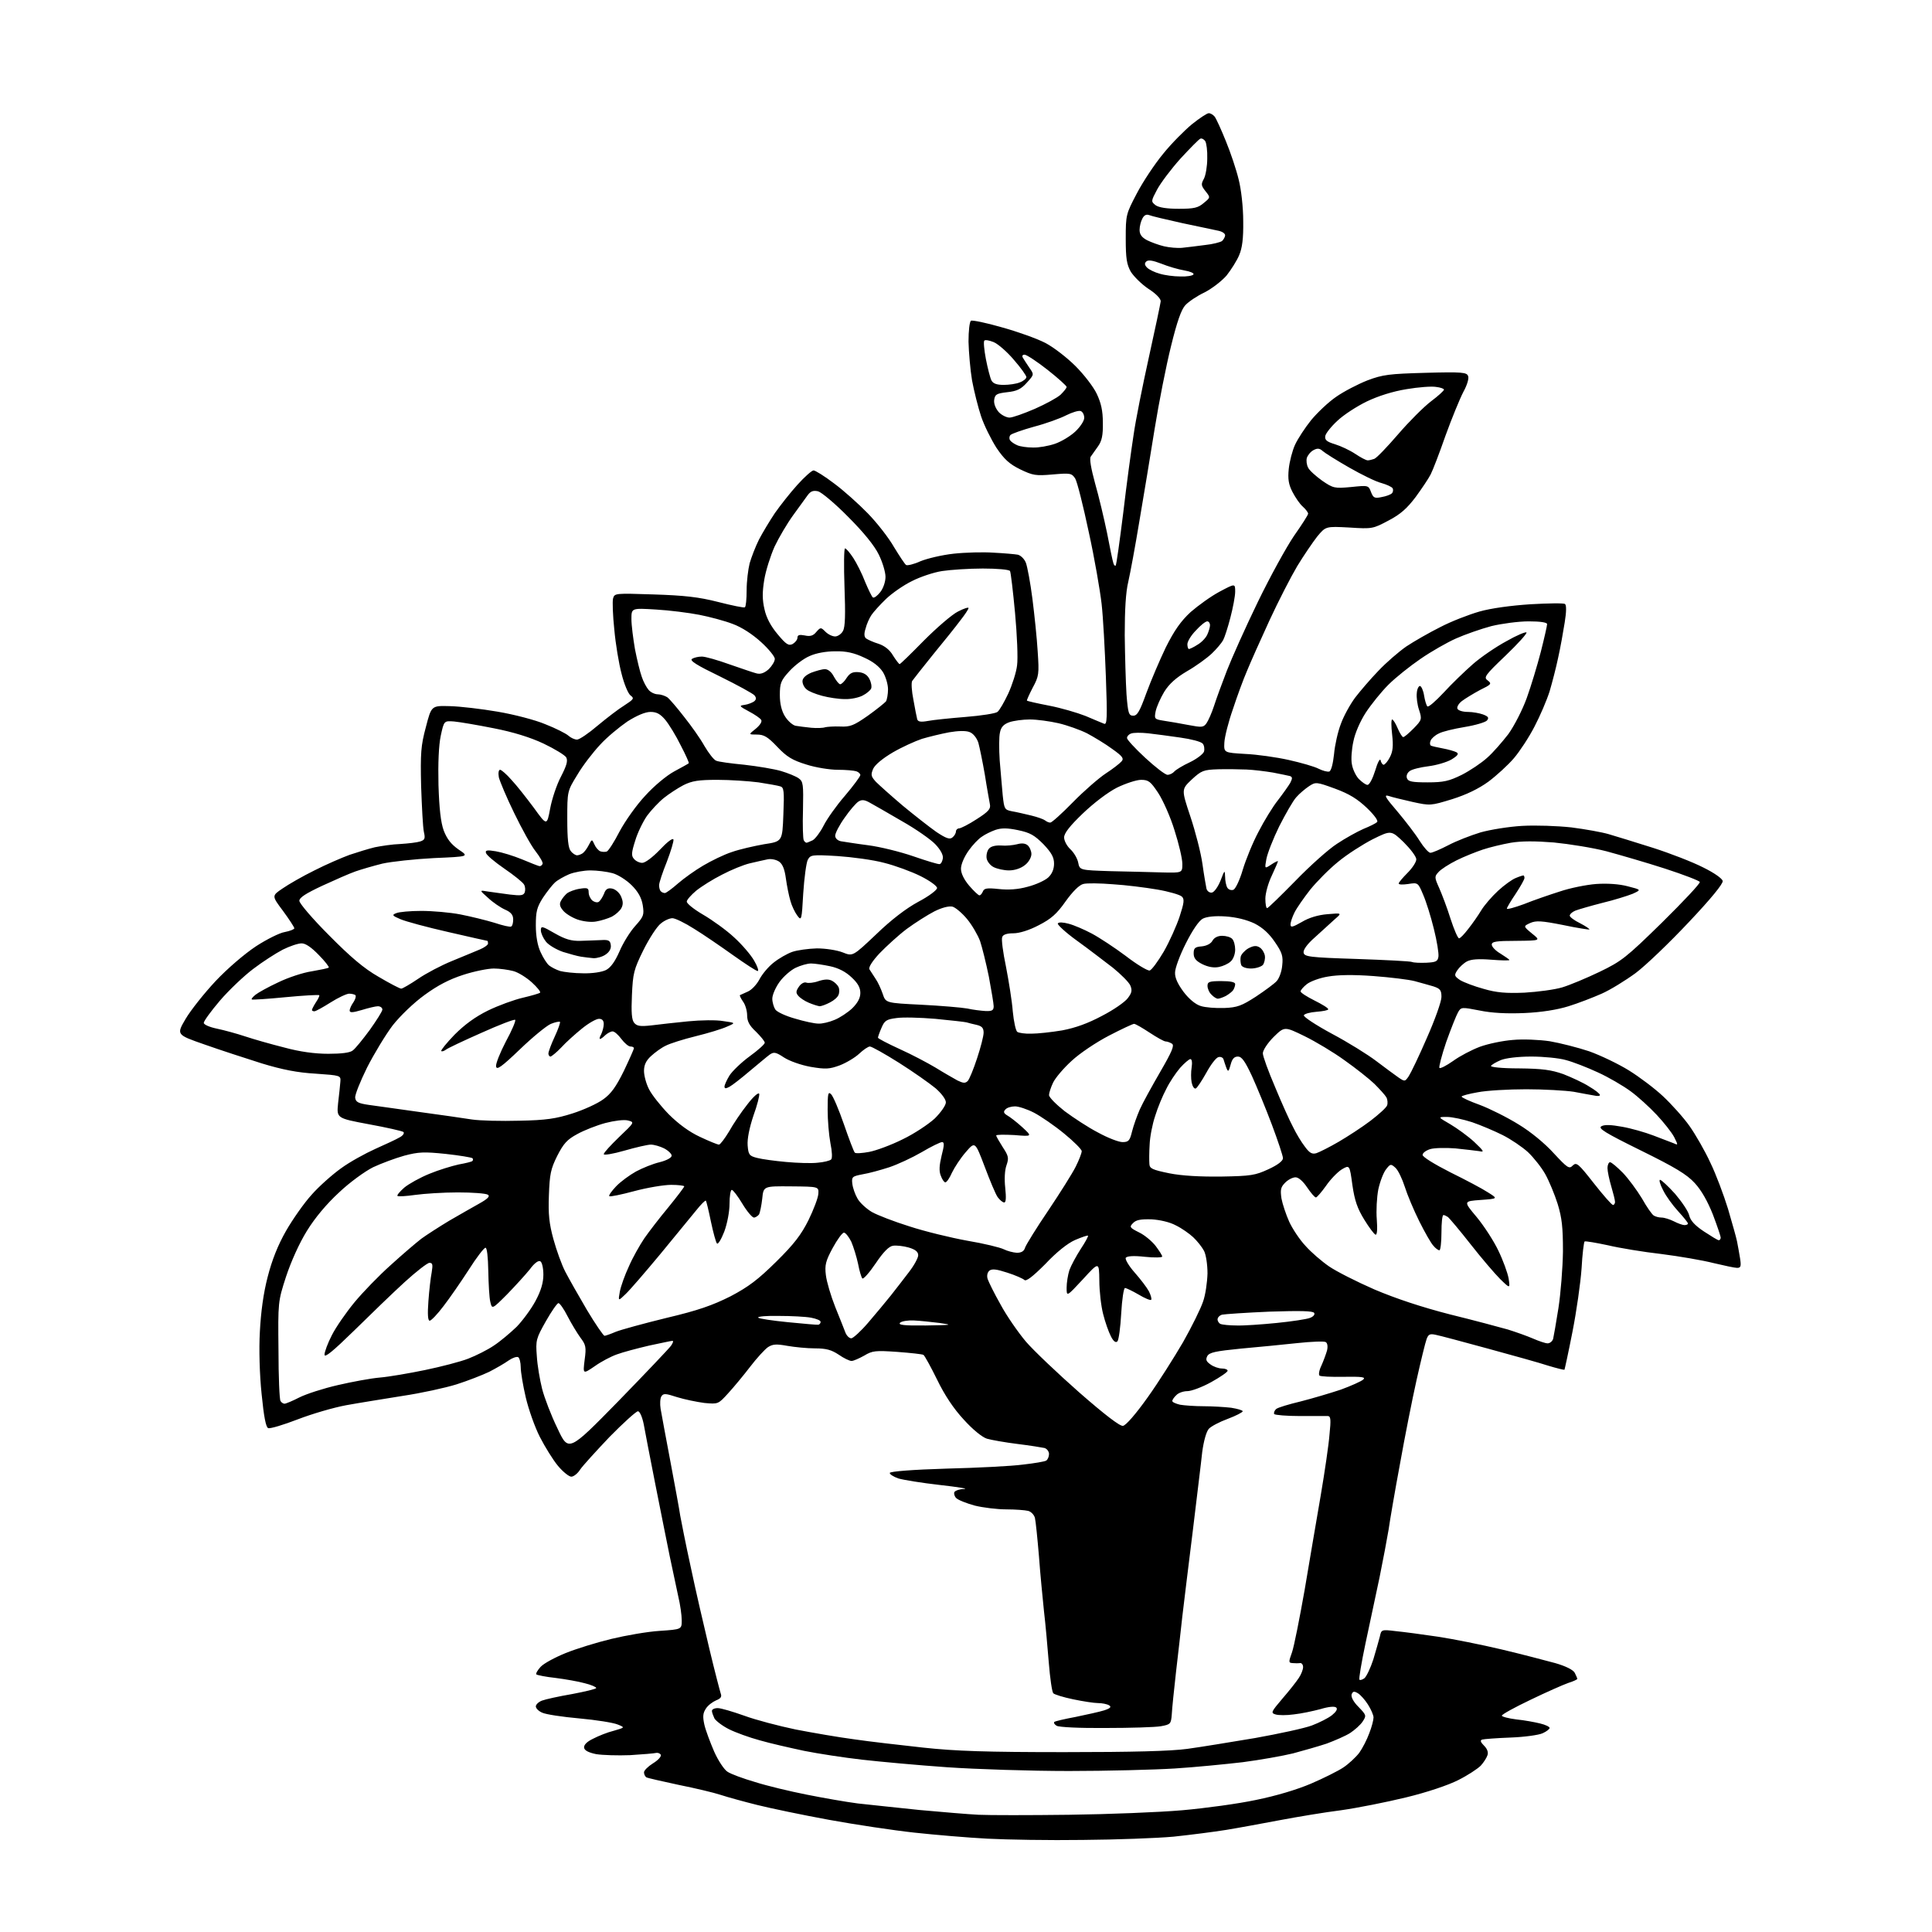 <?xml version="1.0" encoding="UTF-8" standalone="no"?>
<svg 
  version="1.1" 
  xmlns="http://www.w3.org/2000/svg" 
  xmlns:xlink="http://www.w3.org/1999/xlink" 
  xmlns:svg="http://www.w3.org/2000/svg"
  xmlns:rdf="http://www.w3.org/1999/02/22-rdf-syntax-ns#"
  xmlns:cc="http://creativecommons.org/ns#"
  xmlns:dc="http://purl.org/dc/elements/1.1/"
  viewBox="0 0 768 768"
  width="768"
  height="768"
>
<style>svg {background-color: white; }</style>"
<path stroke="none" fill="black" fill-rule="evenodd" d="M430.5,731.4C417.3,731.6 400.2,731.3 392.5,730.9C384.8,730.5 371.8,729.4 363.5,728.5C355.2,727.6 339.9,725.3 329.5,723.4C319.1,721.5 306.2,718.8 301.0,717.5C295.8,716.2 289.2,714.4 286.5,713.5C283.8,712.6 276.2,710.8 269.7,709.5C263.2,708.1 257.4,706.8 256.9,706.5C256.4,706.1 256.0,705.3 256.0,704.5C256.0,703.8 257.6,702.2 259.5,701.0C261.5,699.8 262.9,698.3 262.7,697.6C262.4,697.0 261.6,696.7 260.9,696.8C260.1,697.0 255.4,697.4 250.5,697.7C245.6,697.9 239.5,697.7 237.0,697.3C234.1,696.7 232.4,695.9 232.2,694.8C232.0,693.7 233.2,692.4 235.7,691.2C237.8,690.1 241.5,688.6 244.0,688.0C248.5,686.7 248.5,686.7 245.5,685.5C243.8,684.8 237.0,683.7 230.3,683.1C223.6,682.5 216.9,681.5 215.5,680.8C214.1,680.2 213.0,679.1 213.0,678.3C213.0,677.6 214.1,676.5 215.5,676.0C216.8,675.5 222.2,674.3 227.5,673.4C232.7,672.4 237.0,671.4 237.0,671.0C237.0,670.6 234.9,669.7 232.4,669.1C229.9,668.4 224.7,667.5 220.8,667.0C217.0,666.6 213.6,665.9 213.2,665.6C212.9,665.3 213.7,663.9 214.9,662.6C216.2,661.2 220.7,658.8 224.9,657.1C229.1,655.4 237.2,652.9 243.0,651.5C248.8,650.1 257.4,648.6 262.2,648.3C271.0,647.7 271.0,647.7 271.0,644.1C271.0,642.1 270.4,637.8 269.6,634.5C268.9,631.2 267.4,624.0 266.2,618.5C265.1,613.0 262.5,600.2 260.5,590.0C258.5,579.8 256.4,569.1 255.9,566.2C255.3,563.2 254.3,561.0 253.6,561.0C252.9,561.0 247.8,565.6 242.3,571.2C236.9,576.9 231.6,582.7 230.6,584.2C229.6,585.8 228.0,587.0 227.1,587.0C226.2,587.0 223.8,585.1 221.8,582.7C219.8,580.3 216.6,575.1 214.6,571.2C212.6,567.3 210.1,560.2 209.0,555.5C207.9,550.8 207.0,545.4 207.0,543.5C207.0,541.6 206.5,539.8 206.0,539.5C205.4,539.2 203.8,539.7 202.2,540.8C200.7,541.9 197.2,543.9 194.5,545.3C191.8,546.6 185.9,548.9 181.5,550.3C177.0,551.7 167.4,553.8 160.0,554.9C152.6,556.1 142.5,557.7 137.6,558.6C132.7,559.5 124.1,562.0 118.4,564.2C112.7,566.4 107.4,568.0 106.6,567.7C105.7,567.3 104.9,563.3 104.0,554.2C103.2,546.6 102.9,536.3 103.3,529.4C103.7,521.6 104.7,514.1 106.4,507.6C108.1,500.9 110.5,494.9 113.7,489.3C116.4,484.6 120.9,478.2 123.9,474.9C126.8,471.6 132.1,466.9 135.6,464.4C139.0,461.9 145.2,458.5 149.2,456.7C153.2,454.9 157.6,452.9 158.9,452.1C160.2,451.4 160.8,450.5 160.4,450.0C159.9,449.6 153.7,448.2 146.6,446.9C133.8,444.5 133.8,444.5 134.4,438.5C134.8,435.2 135.2,431.4 135.3,430.0C135.5,427.5 135.4,427.5 125.5,426.8C118.3,426.4 112.2,425.2 104.0,422.7C97.7,420.7 87.5,417.4 81.3,415.2C70.1,411.3 70.1,411.3 73.8,405.0C75.8,401.6 81.2,394.8 85.7,390.0C90.4,385.0 97.2,379.2 101.7,376.2C106.0,373.4 111.2,370.8 113.2,370.5C115.3,370.1 117.0,369.4 117.0,369.0C117.0,368.6 115.0,365.5 112.5,362.1C108.0,356.1 108.0,356.1 112.3,353.2C114.6,351.6 120.3,348.3 125.0,346.0C129.7,343.6 136.0,340.9 139.0,339.8C142.0,338.8 146.5,337.4 149.0,336.8C151.5,336.3 156.0,335.6 159.2,335.5C162.3,335.3 165.8,334.9 167.0,334.5C168.9,333.9 169.1,333.3 168.5,330.7C168.1,328.9 167.7,320.8 167.4,312.5C167.1,299.4 167.3,296.4 169.3,289.0C171.5,280.5 171.5,280.5 178.8,280.7C182.9,280.8 191.4,281.8 197.8,282.9C204.3,284.0 212.8,286.2 216.8,287.9C220.9,289.5 225.0,291.6 225.9,292.4C226.9,293.3 228.4,294.0 229.4,294.0C230.3,294.0 234.0,291.5 237.5,288.5C241.1,285.5 245.9,281.8 248.2,280.4C251.9,278.0 252.2,277.6 250.7,276.5C249.7,275.8 248.1,271.9 247.1,267.9C246.0,263.8 244.7,255.9 244.2,250.3C243.6,244.7 243.4,239.1 243.7,237.9C244.3,235.8 244.5,235.8 259.9,236.3C272.0,236.7 277.7,237.3 285.5,239.3C291.0,240.7 295.8,241.7 296.1,241.4C296.5,241.2 296.8,238.2 296.8,234.6C296.8,231.1 297.4,226.3 298.0,223.9C298.7,221.5 300.3,217.3 301.7,214.5C303.1,211.8 306.0,207.0 308.0,204.0C310.1,201.0 314.1,195.9 317.0,192.7C319.8,189.6 322.7,187.0 323.4,187.0C324.1,187.0 327.8,189.3 331.6,192.2C335.4,195.0 341.4,200.4 345.0,204.1C348.6,207.8 353.3,213.8 355.4,217.5C357.6,221.1 359.7,224.3 360.2,224.6C360.7,224.9 363.3,224.3 365.9,223.1C368.6,222.0 374.5,220.6 379.1,220.1C383.7,219.6 390.9,219.4 395.0,219.7C399.1,219.9 403.5,220.3 404.6,220.5C405.8,220.8 407.2,222.2 407.8,223.7C408.4,225.3 409.6,231.7 410.4,238.0C411.2,244.3 412.2,253.8 412.5,259.0C413.1,267.9 413.0,268.8 410.5,273.4C409.1,276.1 408.1,278.4 408.2,278.5C408.4,278.7 412.3,279.6 417.0,280.5C421.7,281.4 428.2,283.3 431.5,284.6C434.8,286.0 438.1,287.4 438.9,287.7C440.1,288.2 440.2,285.4 439.6,268.9C439.2,258.2 438.5,245.2 437.9,240.0C437.3,234.8 435.1,221.9 432.8,211.5C430.6,201.1 428.2,191.5 427.4,190.2C426.0,188.1 425.5,188.0 418.5,188.6C411.7,189.2 410.6,189.0 405.6,186.6C401.3,184.5 399.2,182.6 396.1,178.0C394.0,174.7 391.2,169.1 390.0,165.5C388.8,161.9 387.2,155.5 386.4,151.2C385.7,147.0 385.1,140.0 385.0,135.8C385.0,131.6 385.4,127.8 386.0,127.5C386.5,127.2 392.0,128.3 398.2,130.1C404.4,131.8 412.2,134.6 415.5,136.3C418.8,138.0 424.2,142.2 427.5,145.5C430.9,148.9 434.7,153.8 436.0,156.6C437.7,160.2 438.4,163.3 438.4,168.0C438.5,173.0 438.0,175.3 436.5,177.4C435.4,179.0 434.1,180.8 433.6,181.5C433.0,182.3 433.7,186.2 435.3,192.1C436.8,197.3 438.9,206.2 440.1,212.0C441.2,217.8 442.3,223.1 442.6,223.9C442.8,224.7 443.3,225.1 443.5,224.8C443.8,224.5 445.1,215.1 446.5,203.9C447.8,192.7 449.7,178.8 450.6,173.0C451.4,167.2 454.2,153.3 456.7,142.0C459.2,130.7 461.3,120.7 461.4,119.8C461.5,118.8 459.5,116.7 456.5,114.8C453.8,113.0 450.7,109.9 449.5,108.0C447.9,105.1 447.5,102.8 447.5,94.9C447.5,85.4 447.6,85.1 451.9,76.9C454.3,72.3 459.0,65.2 462.4,61.1C465.7,57.0 470.9,51.8 473.8,49.4C476.8,47.0 479.8,45.0 480.5,45.0C481.2,45.0 482.2,45.6 482.8,46.3C483.4,47.0 485.4,51.4 487.3,56.1C489.2,60.7 491.5,67.6 492.4,71.4C493.4,75.3 494.2,82.4 494.2,87.9C494.3,94.8 493.8,98.6 492.6,101.4C491.7,103.6 489.4,107.2 487.6,109.5C485.7,111.7 481.8,114.7 478.9,116.2C475.9,117.6 472.5,119.9 471.2,121.3C469.6,123.0 467.9,127.8 465.5,137.6C463.6,145.2 460.7,159.9 459.0,170.4C457.3,180.9 454.6,197.5 452.9,207.3C451.3,217.0 449.3,227.8 448.5,231.3C447.5,235.4 447.1,242.5 447.1,252.5C447.2,260.8 447.5,271.3 447.8,276.0C448.4,283.6 448.7,284.5 450.5,284.5C452.1,284.5 453.1,282.7 455.7,275.5C457.5,270.6 461.0,262.4 463.4,257.4C466.8,250.6 469.4,246.9 473.3,243.3C476.3,240.7 481.4,237.0 484.8,235.2C491.0,231.9 491.0,231.9 491.0,235.2C491.0,237.0 490.1,241.7 489.1,245.5C488.1,249.4 486.8,253.4 486.2,254.5C485.6,255.6 483.6,258.0 481.7,259.8C479.8,261.6 475.4,264.8 471.9,266.8C467.5,269.4 464.8,271.8 462.8,275.0C461.3,277.5 459.8,280.9 459.4,282.7C458.8,285.8 458.9,285.9 462.6,286.5C464.8,286.8 469.2,287.6 472.4,288.2C477.7,289.2 478.4,289.2 479.6,287.5C480.3,286.5 481.7,283.4 482.6,280.6C483.5,277.8 485.8,271.5 487.7,266.6C489.6,261.7 495.1,249.4 500.0,239.3C504.9,229.2 511.4,217.4 514.4,213.0C517.5,208.6 520.0,204.7 520.0,204.2C520.0,203.7 519.1,202.5 517.9,201.4C516.7,200.4 514.9,197.7 513.8,195.6C512.2,192.5 511.9,190.4 512.3,186.4C512.6,183.5 513.7,179.2 514.8,176.8C515.9,174.4 518.8,170.0 521.2,167.0C523.7,164.0 528.1,159.8 531.2,157.7C534.2,155.6 539.8,152.7 543.6,151.2C549.7,148.9 552.3,148.6 566.7,148.2C581.2,147.8 583.1,148.0 583.6,149.5C584.0,150.4 583.2,153.1 581.7,155.8C580.3,158.5 577.1,166.3 574.6,173.2C572.2,180.1 569.5,187.1 568.7,188.6C567.9,190.2 565.2,194.2 562.8,197.5C559.4,202.0 556.8,204.4 552.0,206.9C545.8,210.2 545.5,210.3 536.4,209.7C527.0,209.2 527.0,209.2 523.6,213.3C521.8,215.6 518.2,220.9 515.7,225.0C513.2,229.2 508.2,238.9 504.6,246.7C501.0,254.5 497.0,263.5 495.7,266.7C494.3,269.9 491.8,276.7 490.1,281.9C488.3,287.0 486.8,293.0 486.7,295.2C486.5,299.2 486.5,299.2 495.0,299.7C499.6,299.9 507.4,301.0 512.3,302.1C517.2,303.2 522.5,304.7 524.2,305.6C525.8,306.4 527.7,306.9 528.4,306.7C529.2,306.4 529.9,303.5 530.3,299.8C530.6,296.3 531.8,290.9 533.0,287.8C534.1,284.7 536.7,280.0 538.7,277.3C540.7,274.7 544.8,269.9 547.9,266.7C551.0,263.4 556.0,259.1 559.0,257.0C562.0,255.0 568.1,251.5 572.5,249.3C576.9,247.0 583.9,244.3 588.1,243.1C592.6,241.8 600.7,240.7 608.4,240.2C615.4,239.8 621.6,239.7 622.1,240.1C622.7,240.5 622.7,243.1 622.0,247.4C621.4,251.2 620.3,257.4 619.4,261.4C618.6,265.3 617.0,271.4 616.0,274.8C614.9,278.3 612.2,284.6 610.0,288.8C607.8,293.1 604.1,298.7 601.8,301.4C599.5,304.1 594.9,308.3 591.7,310.7C587.7,313.6 582.9,315.9 577.2,317.7C568.7,320.3 568.5,320.3 561.6,318.8C557.7,317.9 553.4,316.9 552.0,316.4C550.0,315.8 550.6,316.9 555.5,322.6C558.7,326.4 562.7,331.6 564.3,334.2C566.0,336.9 567.9,339.0 568.6,339.0C569.4,339.0 572.6,337.6 575.7,336.0C578.9,334.3 584.6,332.1 588.5,330.9C592.4,329.8 599.8,328.6 605.1,328.3C610.6,328.0 619.0,328.3 624.6,328.9C630.1,329.6 636.8,330.8 639.5,331.6C642.2,332.4 650.1,334.8 657.0,337.0C663.9,339.2 672.9,342.7 677.0,344.8C681.3,346.9 684.6,349.2 684.8,350.2C685.0,351.3 680.1,357.3 671.3,366.6C663.7,374.7 654.2,383.8 650.2,386.8C646.1,389.8 640.1,393.5 636.7,395.0C633.3,396.5 627.4,398.8 623.5,400.0C619.0,401.4 612.8,402.4 606.0,402.7C599.0,403.0 593.0,402.7 588.2,401.7C581.0,400.3 580.8,400.3 579.6,402.4C578.9,403.6 576.8,408.9 574.9,414.2C573.1,419.5 571.9,424.2 572.2,424.5C572.5,424.9 575.0,423.6 577.7,421.7C580.3,419.8 585.1,417.3 588.3,416.1C591.6,414.9 597.4,413.7 601.3,413.4C605.3,413.0 611.9,413.3 616.0,413.9C620.1,414.6 627.2,416.4 631.7,417.9C636.2,419.5 643.3,422.9 647.5,425.5C651.7,428.1 657.8,432.7 661.1,435.8C664.4,438.9 669.2,444.2 671.6,447.6C674.0,451.0 677.8,457.6 679.9,462.2C682.1,466.7 685.2,475.0 686.9,480.5C688.5,486.0 690.2,491.9 690.5,493.5C690.8,495.1 691.4,498.2 691.7,500.2C692.2,503.4 692.0,504.0 690.5,504.0C689.6,504.0 685.4,503.1 681.2,502.1C676.9,501.0 667.6,499.4 660.5,498.5C653.4,497.7 643.7,496.1 639.1,495.0C634.4,494.0 630.3,493.3 629.9,493.5C629.6,493.8 629.0,498.6 628.7,504.2C628.3,509.9 626.7,521.2 625.1,529.3C623.5,537.5 622.0,544.3 621.9,544.5C621.7,544.6 618.8,543.9 615.5,542.9C612.2,541.8 601.4,538.8 591.5,536.1C581.6,533.4 572.3,530.9 570.7,530.6C568.4,530.1 567.8,530.4 567.1,532.3C566.6,533.6 564.8,541.0 563.1,548.6C561.4,556.2 558.4,571.3 556.5,582.0C554.5,592.7 552.5,604.4 552.0,608.0C551.4,611.6 549.8,620.1 548.4,627.0C546.9,633.9 544.4,645.7 542.8,653.3C541.2,660.9 540.1,667.4 540.4,667.7C540.7,668.0 541.6,667.7 542.4,667.1C543.2,666.4 544.8,663.1 545.9,659.7C546.9,656.3 548.1,652.2 548.5,650.6C549.1,647.8 549.1,647.7 554.8,648.4C557.9,648.7 565.5,649.7 571.5,650.6C577.5,651.5 589.0,653.8 597.0,655.7C605.0,657.6 614.5,660.1 618.2,661.1C622.4,662.3 625.4,663.8 626.0,665.0C626.5,666.0 627.0,667.1 627.0,667.4C627.0,667.6 625.4,668.4 623.4,669.0C621.4,669.7 614.6,672.7 608.4,675.7C602.1,678.7 597.0,681.5 597.0,682.0C597.0,682.4 599.6,683.1 602.8,683.5C605.9,683.8 610.2,684.6 612.2,685.1C614.3,685.6 616.0,686.4 616.0,686.9C616.0,687.3 614.8,688.3 613.2,689.0C611.7,689.7 606.0,690.5 600.5,690.7C595.0,690.9 589.9,691.3 589.2,691.5C588.3,691.8 588.5,692.5 590.0,694.0C591.2,695.2 591.7,696.6 591.3,697.7C591.0,698.7 589.8,700.6 588.6,701.9C587.4,703.1 583.5,705.7 579.7,707.6C575.8,709.6 567.2,712.5 558.9,714.5C551.1,716.4 539.5,718.7 533.1,719.6C526.7,720.4 515.9,722.2 509.0,723.5C502.1,724.8 492.4,726.6 487.5,727.4C482.6,728.2 473.1,729.4 466.5,730.1C459.9,730.7 443.7,731.3 430.5,731.4zM425.0,721.4C440.7,721.2 460.9,720.4 470.0,719.6C479.1,718.8 492.3,717.0 499.3,715.5C507.2,713.9 515.6,711.4 521.2,709.0C526.1,706.9 531.9,704.0 534.0,702.6C536.1,701.2 538.9,698.6 540.3,696.8C541.6,695.0 543.4,691.5 544.3,689.0C545.3,686.5 546.0,683.7 546.0,682.7C546.0,681.8 545.0,679.5 543.8,677.6C542.6,675.7 540.8,673.7 539.8,673.1C538.3,672.2 537.8,672.3 537.3,673.5C537.0,674.5 537.9,676.4 540.0,678.5C543.2,681.8 543.2,682.0 541.7,684.3C540.8,685.7 538.5,687.7 536.7,688.9C534.8,690.1 530.6,691.9 527.4,693.1C524.1,694.2 518.1,695.9 514.0,697.0C509.9,698.0 500.9,699.6 494.0,700.5C487.1,701.3 475.0,702.5 467.0,703.0C459.0,703.5 440.1,704.0 424.9,704.0C409.7,704.0 387.9,703.3 376.4,702.5C364.9,701.7 349.7,700.3 342.7,699.5C335.6,698.7 325.2,697.1 319.7,696.0C314.1,694.8 306.1,693.0 302.0,691.8C297.9,690.7 292.4,688.7 289.8,687.4C287.2,686.1 284.6,684.1 284.0,683.1C283.5,682.0 283.0,680.7 283.0,680.1C283.0,679.5 284.0,679.0 285.3,679.0C286.6,679.0 291.3,680.4 295.8,682.0C300.4,683.7 309.6,686.1 316.3,687.5C323.0,688.8 333.4,690.6 339.5,691.4C345.6,692.3 357.9,693.7 367.0,694.7C379.8,696.1 392.3,696.5 423.0,696.5C450.2,696.5 465.5,696.1 472.0,695.2C477.2,694.5 489.3,692.5 498.9,690.9C508.4,689.2 518.6,687.0 521.5,685.9C524.4,684.8 528.0,683.0 529.5,681.8C531.1,680.5 531.8,679.4 531.2,678.8C530.6,678.2 528.2,678.4 524.9,679.4C521.9,680.2 517.2,681.2 514.3,681.5C511.5,681.9 508.2,681.9 507.0,681.5C505.1,680.9 505.3,680.5 509.8,675.2C512.5,672.1 515.4,668.4 516.3,667.0C517.2,665.7 518.0,663.7 518.0,662.7C518.0,661.7 517.4,661.0 516.8,661.1C516.1,661.2 514.7,661.2 513.8,661.1C512.2,661.0 512.2,660.7 513.6,656.8C514.4,654.5 516.6,643.4 518.6,632.1C520.5,620.7 523.4,603.9 525.0,594.5C526.6,585.1 528.2,574.2 528.5,570.2C529.1,564.4 529.0,563.0 527.9,562.9C527.1,562.9 522.1,562.9 516.8,562.9C511.4,562.9 506.8,562.5 506.5,562.1C506.3,561.6 506.6,560.7 507.3,560.1C508.0,559.5 512.4,558.2 517.0,557.1C521.7,555.9 528.8,553.8 533.0,552.4C537.1,550.9 541.1,549.1 541.9,548.4C543.0,547.4 541.5,547.2 534.2,547.3C529.2,547.4 524.9,547.2 524.5,546.8C524.1,546.4 524.4,544.6 525.3,542.8C526.1,541.0 527.1,538.3 527.5,536.9C527.9,535.3 527.7,533.9 527.0,533.5C526.4,533.1 521.3,533.3 515.7,533.9C510.1,534.5 500.0,535.5 493.2,536.1C483.2,537.1 480.7,537.6 479.9,539.1C479.2,540.5 479.5,541.2 481.2,542.4C482.4,543.3 484.5,544.0 485.7,544.0C487.0,544.0 488.0,544.4 488.0,544.9C488.0,545.4 485.1,547.4 481.5,549.4C477.9,551.4 473.6,553.0 472.0,553.0C470.4,553.0 468.4,553.7 467.6,554.6C466.7,555.4 466.0,556.5 466.0,556.9C466.0,557.4 467.4,558.0 469.1,558.4C470.8,558.7 475.1,559.0 478.5,559.0C481.9,559.0 486.8,559.3 489.4,559.6C491.9,560.0 494.0,560.6 494.0,561.0C494.0,561.4 491.3,562.8 488.1,564.0C484.8,565.2 481.4,567.0 480.5,568.0C479.5,569.2 478.5,572.8 477.9,577.2C477.5,581.2 475.7,595.5 474.1,609.0C472.4,622.5 470.6,637.5 470.0,642.5C469.5,647.5 468.3,657.4 467.5,664.5C466.7,671.6 465.9,679.3 465.8,681.5C465.5,685.3 465.3,685.5 461.5,686.2C459.3,686.6 449.4,686.9 439.5,686.9C429.6,687.0 420.8,686.6 420.0,686.0C419.2,685.5 418.8,684.9 419.1,684.5C419.4,684.2 423.3,683.3 427.6,682.5C431.9,681.6 437.0,680.5 438.9,679.9C441.4,679.1 441.9,678.5 440.9,677.9C440.1,677.4 438.1,677.0 436.5,677.0C434.9,677.0 430.4,676.3 426.6,675.5C422.7,674.7 419.2,673.6 418.7,673.1C418.2,672.6 417.4,667.1 416.9,660.8C416.4,654.6 415.6,645.5 415.0,640.5C414.5,635.5 413.5,625.7 413.0,618.6C412.4,611.5 411.7,604.6 411.4,603.4C411.1,602.2 409.9,600.9 408.7,600.6C407.5,600.3 403.6,600.0 400.0,600.0C396.4,600.0 390.7,599.3 387.5,598.5C384.2,597.6 380.9,596.3 380.1,595.5C379.4,594.8 379.1,593.7 379.4,593.1C379.8,592.5 381.6,591.9 383.3,591.9C385.1,591.8 380.7,591.1 373.6,590.3C366.5,589.5 359.1,588.3 357.1,587.7C355.1,587.0 353.6,586.0 353.7,585.5C353.9,584.9 362.9,584.2 376.2,583.8C388.5,583.5 402.2,582.8 406.6,582.2C411.1,581.7 415.3,581.0 415.9,580.6C416.5,580.2 417.0,579.0 417.0,578.0C417.0,577.0 416.2,575.9 415.2,575.6C414.3,575.4 409.4,574.6 404.5,574.0C399.6,573.4 394.0,572.4 392.3,571.9C390.4,571.3 386.6,568.2 383.1,564.3C379.1,560.0 375.5,554.6 372.5,548.4C370.0,543.3 367.5,538.8 367.1,538.6C366.7,538.3 362.0,537.8 356.7,537.4C348.0,536.8 346.8,536.9 343.5,538.9C341.5,540.0 339.3,541.0 338.5,541.0C337.7,541.0 335.4,539.9 333.4,538.5C330.5,536.6 328.5,536.0 324.0,536.0C320.8,536.0 315.9,535.5 313.0,535.0C308.6,534.2 307.2,534.3 305.3,535.5C304.0,536.4 300.8,539.9 298.2,543.3C295.6,546.7 291.7,551.4 289.5,553.8C285.5,558.2 285.5,558.2 280.0,557.7C277.0,557.3 272.1,556.3 269.2,555.4C264.6,553.9 263.7,553.8 262.9,555.1C262.4,555.9 262.3,558.1 262.6,560.0C262.9,561.9 264.7,571.4 266.5,581.0C268.3,590.6 270.1,600.3 270.4,602.5C270.8,604.7 272.6,613.9 274.6,623.0C276.5,632.1 279.9,646.7 282.0,655.5C284.1,664.3 286.2,672.3 286.5,673.2C287.0,674.5 286.5,675.2 284.7,675.9C283.3,676.5 281.4,677.9 280.6,679.2C279.4,681.0 279.3,682.4 280.0,685.6C280.5,687.8 282.3,692.6 283.9,696.3C285.5,699.9 287.9,703.5 289.2,704.3C290.5,705.2 295.4,707.0 300.2,708.4C304.9,709.9 314.1,712.1 320.7,713.4C327.2,714.7 336.3,716.3 341.0,716.9C345.7,717.4 356.7,718.6 365.5,719.5C374.3,720.3 384.9,721.2 389.0,721.4C393.1,721.6 409.3,721.6 425.0,721.4zM245.7,557.1C256.5,546.0 266.0,536.0 266.7,535.0C267.5,533.9 267.8,533.0 267.3,533.0C266.9,533.0 262.7,533.9 258.0,534.9C253.3,536.0 247.6,537.5 245.2,538.4C242.9,539.2 238.9,541.3 236.4,543.1C231.7,546.3 231.7,546.3 232.4,540.6C233.1,535.5 232.9,534.6 230.7,531.7C229.4,529.9 227.1,526.1 225.6,523.2C224.2,520.4 222.5,518.0 222.0,518.0C221.5,518.0 219.2,521.3 217.0,525.2C213.1,532.1 212.9,532.8 213.4,539.1C213.6,542.7 214.6,548.5 215.5,552.1C216.4,555.6 219.1,562.7 221.6,567.8C226.0,577.2 226.0,577.2 245.7,557.1zM446.4,566.8C447.6,566.6 451.5,562.1 456.2,555.5C460.5,549.5 466.8,539.5 470.3,533.5C473.7,527.5 477.3,520.2 478.2,517.5C479.2,514.8 479.9,509.7 480.0,506.2C480.0,502.7 479.4,498.7 478.6,497.2C477.8,495.7 475.9,493.3 474.3,491.8C472.8,490.4 469.7,488.2 467.4,487.1C465.0,485.8 461.1,484.9 457.7,484.7C453.5,484.6 451.6,484.9 450.4,486.2C448.9,487.7 449.0,488.0 452.8,489.9C455.1,491.0 458.0,493.5 459.4,495.3C460.8,497.2 462.0,499.0 462.0,499.5C462.0,499.9 458.9,500.0 455.1,499.6C450.6,499.1 448.0,499.3 447.5,500.0C447.2,500.6 448.7,503.2 451.0,505.8C453.3,508.4 455.9,511.8 456.7,513.3C457.5,514.9 457.9,516.4 457.6,516.7C457.3,517.0 455.1,516.1 452.6,514.6C450.2,513.2 447.7,512.0 447.2,512.0C446.7,512.0 446.0,516.6 445.7,522.1C445.4,527.7 444.7,532.7 444.2,533.2C443.5,533.9 442.6,533.2 441.6,531.2C440.7,529.5 439.3,525.5 438.5,522.3C437.7,519.2 437.0,513.2 437.0,509.0C436.9,501.5 436.9,501.5 430.5,508.5C424.0,515.5 424.0,515.5 424.0,511.9C424.0,509.9 424.5,506.8 425.1,504.9C425.8,503.0 427.8,499.3 429.6,496.5C431.4,493.8 432.7,491.4 432.5,491.2C432.3,491.0 430.0,491.8 427.4,492.9C424.4,494.2 419.9,497.8 415.5,502.5C410.5,507.5 407.9,509.5 407.2,508.8C406.7,508.3 403.6,506.9 400.4,505.9C396.1,504.5 394.4,504.3 393.3,505.1C392.5,505.8 392.2,507.1 392.6,508.4C393.0,509.6 395.2,514.1 397.7,518.5C400.1,523.0 404.7,529.6 407.8,533.3C410.9,536.9 420.5,546.0 429.0,553.5C439.3,562.5 445.2,567.0 446.4,566.8zM113.1,558.0C113.6,558.0 116.3,556.9 119.0,555.5C121.8,554.1 128.6,551.9 134.3,550.6C139.9,549.3 147.4,547.9 151.0,547.6C154.6,547.3 162.7,545.9 169.0,544.6C175.3,543.3 183.0,541.3 186.1,540.1C189.2,538.9 193.8,536.6 196.3,534.9C198.9,533.2 202.9,529.8 205.4,527.4C207.8,524.9 211.2,520.3 212.9,517.1C215.1,513.0 216.0,509.8 216.0,506.7C216.0,504.2 215.5,501.8 214.8,501.4C214.1,500.9 212.4,502.1 210.6,504.6C208.9,506.7 204.8,511.2 201.6,514.5C195.6,520.5 195.6,520.5 194.9,517.5C194.5,515.9 194.2,510.3 194.1,505.2C194.0,499.7 193.6,496.0 193.0,496.0C192.4,496.0 189.4,499.9 186.3,504.8C183.2,509.6 178.7,516.1 176.3,519.2C173.9,522.4 171.4,525.0 170.8,525.0C170.1,525.0 169.9,522.5 170.3,517.2C170.6,513.0 171.2,507.8 171.6,505.8C172.1,502.7 172.0,502.0 170.7,502.0C169.9,502.0 165.4,505.5 160.8,509.7C156.2,513.9 147.2,522.6 140.8,528.9C132.3,537.2 129.0,539.9 129.0,538.5C129.0,537.4 130.3,533.9 131.9,530.8C133.5,527.6 137.6,521.7 140.9,517.7C144.3,513.6 150.7,507.0 155.3,502.9C159.8,498.8 165.3,494.1 167.5,492.4C169.7,490.8 174.7,487.6 178.5,485.3C182.3,483.1 187.7,480.0 190.4,478.5C194.0,476.5 194.9,475.5 193.9,474.9C193.1,474.4 187.8,474.0 182.0,474.0C176.2,474.0 168.6,474.5 165.0,475.0C161.5,475.5 158.3,475.7 158.0,475.4C157.7,475.1 159.0,473.6 160.7,472.1C162.5,470.6 167.0,468.1 170.7,466.6C174.3,465.1 179.6,463.5 182.3,462.9C185.1,462.4 187.6,461.8 187.8,461.5C188.1,461.2 188.1,460.7 187.8,460.4C187.4,460.1 182.7,459.3 177.2,458.7C168.5,457.8 166.4,457.9 160.7,459.4C157.1,460.4 151.5,462.5 148.3,464.0C145.1,465.6 139.0,470.0 134.8,474.0C129.8,478.6 125.2,484.1 122.0,489.3C118.9,494.3 115.7,501.5 113.7,507.5C110.5,517.4 110.5,517.6 110.7,536.7C110.7,547.3 111.1,556.4 111.5,556.9C111.8,557.5 112.6,558.0 113.1,558.0zM615.2,534.0C616.1,534.0 617.1,533.2 617.4,532.2C617.6,531.3 618.6,525.8 619.5,520.0C620.4,514.2 621.2,504.1 621.3,497.5C621.3,487.8 620.9,484.2 619.2,478.6C618.0,474.8 615.8,469.5 614.3,466.8C612.8,464.1 609.7,460.2 607.4,458.0C605.1,455.9 600.5,452.8 597.3,451.2C594.1,449.6 588.7,447.3 585.2,446.1C581.8,445.0 577.3,444.0 575.2,444.0C571.5,444.0 571.5,444.0 576.5,446.9C579.2,448.5 583.5,451.6 586.0,453.9C589.9,457.6 590.2,458.1 588.0,457.6C586.6,457.4 582.4,456.9 578.5,456.5C574.6,456.2 570.1,456.3 568.5,456.8C566.9,457.3 565.5,458.3 565.5,459.1C565.5,459.9 570.2,462.8 576.5,466.0C582.6,469.0 589.4,472.6 591.5,474.0C595.5,476.5 595.5,476.5 588.6,477.0C581.7,477.5 581.7,477.5 587.0,483.8C589.9,487.3 593.8,493.3 595.6,497.1C597.5,501.0 599.3,506.0 599.7,508.2C600.3,512.3 600.3,512.3 596.3,508.4C594.2,506.3 588.8,500.0 584.5,494.5C580.2,489.0 576.1,484.2 575.6,483.8C575.0,483.4 574.2,483.0 573.8,483.0C573.3,483.0 573.0,486.1 573.0,490.0C573.0,493.9 572.6,497.0 572.2,497.0C571.7,497.0 570.6,496.2 569.8,495.2C568.9,494.3 566.4,489.9 564.2,485.5C562.0,481.1 559.4,474.9 558.4,471.7C557.4,468.6 555.8,465.2 554.7,464.2C552.9,462.6 552.7,462.6 551.0,464.8C550.0,466.0 548.6,469.6 547.9,472.8C547.3,475.9 547.0,481.3 547.3,484.8C547.6,488.7 547.4,491.0 546.8,490.8C546.2,490.6 544.2,487.9 542.3,484.8C539.6,480.4 538.5,477.3 537.6,471.1C536.5,463.0 536.5,463.0 533.3,464.9C531.6,466.0 528.8,468.9 527.1,471.4C525.3,473.9 523.5,476.0 523.1,476.0C522.6,476.0 521.1,474.2 519.6,472.0C518.0,469.6 516.2,468.0 515.0,468.0C513.9,468.0 512.1,468.9 510.9,470.1C509.1,471.9 508.9,472.9 509.4,476.4C509.8,478.6 511.2,482.8 512.5,485.7C513.8,488.5 516.7,492.9 519.0,495.3C521.2,497.8 525.4,501.4 528.3,503.4C531.2,505.4 539.3,509.5 546.4,512.6C554.9,516.2 565.1,519.6 576.4,522.5C585.8,524.8 596.2,527.6 599.4,528.5C602.6,529.5 607.1,531.1 609.4,532.1C611.7,533.1 614.3,534.0 615.2,534.0zM338.4,532.0C339.1,532.0 342.2,529.2 345.1,525.8C348.1,522.3 352.1,517.5 354.1,515.0C356.1,512.5 359.3,508.3 361.3,505.7C363.4,503.0 365.0,500.0 365.0,499.0C365.0,497.6 363.9,496.7 361.2,495.9C359.1,495.3 356.3,495.0 355.0,495.2C353.4,495.4 351.2,497.6 348.1,502.2C345.6,505.9 343.2,508.6 342.8,508.2C342.4,507.8 341.6,505.1 341.1,502.4C340.5,499.6 339.3,495.7 338.4,493.6C337.4,491.6 336.1,490.0 335.5,490.0C334.8,490.0 332.8,492.8 331.0,496.1C328.2,501.3 327.8,502.9 328.3,506.9C328.6,509.5 330.3,515.2 332.0,519.5C333.8,523.9 335.6,528.5 336.1,529.8C336.6,531.0 337.6,532.0 338.4,532.0zM240.3,531.0C240.7,531.0 242.7,530.3 244.8,529.4C246.8,528.6 255.9,526.1 264.9,523.9C277.6,520.9 283.2,518.9 290.4,515.3C297.6,511.5 301.3,508.7 308.6,501.5C315.7,494.5 318.5,490.8 321.4,485.0C323.4,480.9 325.2,476.2 325.3,474.6C325.5,471.7 325.5,471.7 314.5,471.6C303.5,471.5 303.5,471.5 303.0,476.5C302.7,479.2 302.1,482.1 301.7,482.8C301.2,483.4 300.3,484.0 299.7,484.0C299.0,484.0 296.9,481.5 295.1,478.5C293.3,475.5 291.4,473.0 290.9,473.0C290.4,473.0 290.0,475.5 290.0,478.5C290.0,481.6 289.1,486.4 287.9,489.6C286.7,492.7 285.4,494.8 285.0,494.3C284.6,493.9 283.5,489.9 282.6,485.6C281.7,481.2 280.8,477.5 280.6,477.3C280.4,477.0 278.6,478.8 276.7,481.2C274.7,483.6 268.3,491.4 262.5,498.5C256.6,505.6 250.4,512.8 248.7,514.4C245.7,517.3 245.7,517.3 246.4,513.4C246.8,511.3 248.4,506.8 250.0,503.4C251.5,499.9 254.3,495.0 256.1,492.3C257.9,489.7 262.2,484.1 265.7,479.9C269.2,475.6 272.0,471.9 272.0,471.6C272.0,471.3 269.6,471.0 266.8,471.0C263.9,471.0 257.3,472.1 252.1,473.5C246.9,474.9 242.5,475.8 242.2,475.5C241.9,475.2 243.1,473.5 244.9,471.6C246.7,469.7 250.3,467.1 252.8,465.7C255.4,464.3 259.6,462.6 262.2,462.0C265.0,461.3 267.0,460.2 267.0,459.4C267.0,458.7 265.7,457.4 264.0,456.5C262.4,455.7 260.0,455.0 258.7,455.0C257.5,455.0 252.7,456.1 248.2,457.4C243.7,458.7 240.0,459.3 240.0,458.8C240.0,458.2 242.8,455.2 246.1,452.0C252.3,446.1 252.3,446.1 249.6,445.4C248.0,445.0 244.2,445.5 240.7,446.4C237.3,447.3 232.2,449.3 229.5,450.8C225.4,453.0 224.0,454.6 221.5,459.5C218.9,464.7 218.5,466.8 218.2,475.1C217.9,482.7 218.3,486.4 220.0,492.6C221.2,497.0 223.3,502.8 224.7,505.5C226.1,508.2 230.0,515.1 233.3,520.7C236.7,526.4 239.9,531.0 240.3,531.0zM325.3,526.6C325.8,526.5 326.2,526.0 326.2,525.5C326.3,524.9 324.5,524.2 322.4,523.8C320.3,523.4 314.5,523.1 309.6,523.1C304.7,523.0 301.0,523.3 301.4,523.8C301.8,524.2 307.2,525.0 313.3,525.6C319.5,526.2 324.9,526.7 325.3,526.6zM368.1,526.9C378.5,526.7 379.0,526.7 373.5,525.9C370.2,525.5 365.6,525.0 363.2,524.9C360.9,524.8 358.4,525.2 357.8,525.8C356.9,526.7 359.3,527.0 368.1,526.9zM491.6,526.9C494.4,527.0 501.5,526.5 507.5,525.9C513.5,525.3 519.4,524.4 520.7,523.9C522.1,523.4 522.8,522.5 522.4,521.9C521.9,521.1 516.9,521.0 504.6,521.4C495.2,521.8 486.7,522.4 485.8,522.6C484.8,522.9 484.0,523.7 484.0,524.5C484.0,525.2 484.6,526.1 485.2,526.3C485.9,526.6 488.8,526.9 491.6,526.9zM404.2,498.0C406.0,498.0 407.1,497.4 407.5,495.9C407.9,494.8 412.0,488.1 416.7,481.2C421.4,474.2 426.3,466.4 427.6,463.8C428.9,461.2 430.0,458.4 430.0,457.6C430.0,456.9 426.8,453.7 423.0,450.6C419.1,447.4 413.7,443.7 411.0,442.3C408.3,440.9 404.9,439.8 403.5,439.8C402.0,439.8 400.3,440.3 399.7,441.0C398.8,441.9 398.9,442.5 400.4,443.4C401.5,444.0 404.2,446.1 406.4,448.1C410.4,451.8 410.4,451.8 403.2,451.2C399.2,451.0 396.0,451.0 396.0,451.4C396.0,451.7 397.2,453.8 398.6,456.0C400.9,459.5 401.1,460.3 400.1,463.2C399.4,465.1 399.2,468.7 399.6,472.2C400.0,476.1 399.9,478.0 399.2,478.0C398.6,478.0 397.5,477.1 396.6,475.9C395.8,474.8 393.5,469.3 391.4,463.7C387.6,453.7 387.6,453.7 383.9,458.0C381.8,460.4 379.4,464.1 378.4,466.2C377.5,468.3 376.3,470.0 375.8,470.0C375.3,470.0 374.5,468.8 374.0,467.4C373.2,465.5 373.4,463.2 374.3,459.4C375.4,455.2 375.4,454.0 374.5,454.0C373.8,454.0 370.1,455.8 366.4,458.0C362.6,460.2 356.8,462.9 353.5,464.0C350.1,465.1 345.4,466.4 342.9,466.8C338.8,467.6 338.5,467.8 338.8,470.5C339.0,472.2 339.9,474.8 340.9,476.5C341.8,478.1 344.4,480.5 346.6,481.8C348.7,483.0 355.4,485.6 361.5,487.5C367.6,489.5 377.9,492.0 384.5,493.2C391.1,494.3 397.6,495.9 399.0,496.6C400.4,497.3 402.7,497.9 404.2,498.0zM683.2,493.0C683.7,493.0 684.0,492.5 684.0,492.0C684.0,491.4 682.6,487.3 680.9,482.8C678.8,477.5 676.3,473.1 673.7,470.3C670.5,466.8 665.8,464.0 652.2,457.3C638.0,450.3 635.1,448.5 636.6,447.7C637.8,447.0 640.4,447.1 644.8,447.9C648.3,448.5 653.9,450.1 657.3,451.4C660.7,452.7 664.3,454.1 665.4,454.5C667.1,455.3 667.1,455.2 665.5,452.0C664.5,450.1 661.4,446.2 658.6,443.2C655.8,440.2 651.1,435.9 648.2,433.8C645.2,431.6 639.4,428.2 635.2,426.3C630.9,424.3 625.2,422.1 622.5,421.4C619.8,420.6 613.5,420.0 608.7,420.0C603.4,420.0 598.6,420.6 596.6,421.4C594.7,422.2 593.0,423.2 592.7,423.7C592.4,424.2 597.0,424.7 603.8,424.7C613.2,424.8 616.7,425.3 621.5,427.0C624.8,428.3 629.4,430.4 631.7,431.9C634.1,433.3 636.0,434.8 636.0,435.3C636.0,435.7 635.0,435.8 633.8,435.5C632.5,435.3 628.8,434.6 625.6,434.0C622.3,433.5 613.8,433.0 606.7,433.0C599.6,433.0 590.9,433.5 587.4,434.2C583.9,434.8 581.0,435.6 581.0,435.9C581.0,436.3 584.3,437.8 588.2,439.2C592.2,440.7 599.2,444.2 603.7,447.0C608.5,449.9 614.2,454.6 617.7,458.5C623.1,464.3 623.8,464.8 625.2,463.3C626.7,461.9 627.4,462.5 633.6,470.4C637.3,475.1 640.7,479.0 641.2,479.0C641.6,479.0 642.0,478.4 642.0,477.8C642.0,477.1 641.3,474.3 640.5,471.6C639.7,468.9 639.0,465.6 639.0,464.3C639.0,463.1 639.5,462.0 640.0,462.0C640.6,462.0 642.8,463.9 645.1,466.2C647.3,468.5 650.7,473.1 652.7,476.4C654.6,479.8 656.7,482.8 657.4,483.2C658.0,483.6 659.4,484.0 660.5,484.0C661.6,484.0 663.8,484.7 665.4,485.5C666.9,486.3 668.9,487.0 669.6,487.0C670.4,487.0 671.0,486.7 671.0,486.4C671.0,486.0 669.2,483.8 667.1,481.5C664.9,479.1 662.2,475.4 661.1,473.1C659.9,470.8 659.4,469.0 659.9,469.0C660.4,469.0 663.1,471.5 665.9,474.6C668.6,477.8 671.2,481.6 671.5,483.2C672.0,485.2 673.7,487.1 677.3,489.5C680.2,491.4 682.8,493.0 683.2,493.0zM485.5,467.7C497.3,467.5 499.0,467.2 504.2,464.8C507.9,463.1 510.0,461.5 510.0,460.4C510.0,459.5 508.0,453.5 505.6,447.1C503.2,440.7 499.6,432.0 497.7,427.8C494.9,421.8 493.6,420.0 492.1,420.0C490.6,420.0 489.8,420.9 489.2,423.2C488.4,426.1 488.2,426.2 487.5,424.5C487.1,423.4 486.6,421.9 486.4,421.2C486.2,420.4 485.3,420.0 484.4,420.2C483.4,420.4 481.3,423.2 479.5,426.5C477.7,429.7 475.8,432.6 475.3,432.7C474.7,432.9 474.0,431.8 473.7,430.3C473.4,428.8 473.4,426.1 473.7,424.3C474.0,422.4 473.8,421.0 473.2,421.0C472.7,421.0 470.8,422.6 469.1,424.5C467.4,426.5 464.9,430.2 463.6,432.9C462.2,435.5 460.2,440.3 459.2,443.6C458.1,446.8 457.1,452.0 457.0,455.0C456.8,458.0 456.8,461.5 456.9,462.7C457.0,464.5 458.0,465.0 464.8,466.4C469.8,467.4 477.0,467.8 485.5,467.7zM325.0,462.2C327.5,462.0 329.9,461.4 330.4,460.9C330.9,460.4 330.8,457.8 330.1,454.4C329.5,451.2 329.0,445.3 329.0,441.1C329.0,434.6 329.2,433.8 330.4,435.0C331.2,435.8 333.5,441.2 335.5,447.0C337.5,452.8 339.4,457.8 339.8,458.2C340.2,458.6 342.8,458.4 345.5,457.9C348.2,457.4 354.2,455.2 358.8,452.9C363.4,450.7 369.1,446.9 371.6,444.6C374.0,442.2 376.0,439.4 376.0,438.2C376.0,437.0 374.3,434.7 371.9,432.6C369.6,430.7 363.1,426.1 357.4,422.5C351.7,418.9 346.5,416.0 345.8,416.0C345.1,416.0 343.2,417.3 341.5,418.9C339.9,420.4 336.4,422.5 333.8,423.5C329.7,425.0 328.2,425.1 322.3,424.1C318.4,423.4 313.9,421.8 311.7,420.4C308.4,418.2 307.6,418.1 306.0,419.2C305.0,419.9 301.5,422.9 298.1,425.7C294.7,428.6 291.1,431.4 290.0,432.0C288.5,432.8 288.0,432.8 288.0,431.9C288.0,431.3 288.9,429.3 290.0,427.5C291.1,425.8 294.7,422.3 298.0,419.9C301.3,417.5 304.0,415.1 304.0,414.5C304.0,413.9 302.4,412.0 300.5,410.1C297.9,407.7 297.0,406.0 297.0,403.6C297.0,401.9 296.3,399.4 295.4,398.2C294.5,396.9 294.0,395.8 294.1,395.6C294.3,395.5 295.7,394.9 297.2,394.2C298.7,393.6 300.8,391.4 301.9,389.3C303.0,387.2 305.5,384.2 307.6,382.6C309.6,381.0 312.9,379.1 314.9,378.4C316.9,377.7 321.3,377.1 324.7,377.0C328.2,377.0 332.7,377.7 335.0,378.6C339.0,380.2 339.0,380.2 348.3,371.4C354.3,365.6 360.2,361.1 365.0,358.5C369.2,356.3 372.5,353.8 372.5,353.0C372.5,352.2 369.6,350.1 366.0,348.3C362.4,346.5 355.9,344.1 351.5,343.0C347.1,341.8 338.7,340.7 332.9,340.3C322.7,339.7 322.2,339.8 321.1,341.8C320.5,343.0 319.7,349.0 319.3,355.1C318.7,365.9 318.6,366.2 316.9,363.9C316.0,362.7 314.7,360.0 314.2,358.1C313.6,356.1 312.8,352.1 312.4,349.2C311.9,345.5 311.1,343.5 309.7,342.5C308.5,341.7 306.5,341.3 305.1,341.6C303.7,341.9 300.5,342.6 298.0,343.2C295.5,343.8 290.6,345.8 287.0,347.7C283.4,349.5 278.8,352.4 276.7,354.1C274.7,355.8 273.0,357.7 273.0,358.4C273.0,359.2 275.9,361.5 279.5,363.6C283.1,365.7 288.7,369.7 291.8,372.6C294.9,375.4 298.5,379.6 299.8,381.9C301.1,384.1 301.7,386.0 301.2,386.0C300.6,386.0 296.2,383.1 291.4,379.7C286.5,376.2 279.5,371.4 275.9,369.2C272.3,366.9 268.4,365.0 267.3,365.0C266.2,365.0 264.1,365.9 262.7,367.1C261.2,368.2 258.1,373.0 255.8,377.6C251.9,385.5 251.6,386.9 251.2,395.6C250.9,402.5 251.1,405.4 252.1,406.6C253.2,407.9 254.5,408.1 259.0,407.6C262.0,407.2 268.6,406.5 273.5,406.0C278.5,405.5 284.8,405.4 287.5,405.9C292.5,406.6 292.5,406.6 289.0,408.1C287.1,409.0 281.5,410.7 276.6,411.9C271.7,413.1 266.3,414.8 264.6,415.7C262.9,416.5 260.3,418.4 258.8,419.8C256.8,421.6 256.0,423.4 256.0,425.7C256.0,427.6 256.9,430.9 258.0,433.0C259.1,435.2 262.6,439.6 265.8,442.9C269.6,446.7 273.9,449.9 278.2,451.9C281.8,453.6 285.2,455.0 285.8,455.0C286.3,455.0 288.1,452.6 289.8,449.8C291.4,446.9 294.7,442.0 297.1,439.0C299.4,436.0 301.5,434.1 301.8,434.8C302.0,435.4 301.0,439.4 299.5,443.5C297.9,448.3 297.0,452.7 297.2,455.3C297.5,459.0 297.8,459.5 301.0,460.3C302.9,460.8 308.0,461.5 312.5,461.9C316.9,462.3 322.5,462.5 325.0,462.2zM523.3,458.4C524.5,458.0 528.5,456.0 532.1,453.9C535.7,451.8 541.4,448.1 544.7,445.6C548.1,443.0 551.1,440.3 551.4,439.4C551.7,438.6 551.6,437.1 551.1,436.2C550.6,435.3 548.4,432.9 546.3,430.8C544.2,428.8 538.9,424.6 534.5,421.5C530.1,418.3 522.9,414.0 518.6,411.9C510.6,408.0 510.6,408.0 506.3,412.2C503.9,414.6 502.0,417.5 502.0,418.7C502.0,419.9 504.2,425.9 506.9,432.2C509.5,438.5 512.7,445.6 514.0,448.0C515.2,450.5 517.3,454.0 518.7,455.8C520.6,458.4 521.6,458.9 523.3,458.4zM446.2,454.0C448.6,454.0 449.1,453.5 450.0,449.8C450.6,447.4 452.0,443.5 453.1,441.0C454.2,438.5 457.9,431.8 461.2,426.1C465.9,418.0 466.9,415.6 465.9,414.9C465.1,414.4 464.0,414.0 463.4,414.0C462.7,414.0 459.9,412.4 457.0,410.5C454.1,408.6 451.4,407.0 450.8,407.0C450.3,407.0 445.8,409.1 440.8,411.7C435.8,414.3 429.2,418.7 426.0,421.7C422.8,424.6 419.5,428.5 418.6,430.4C417.7,432.3 417.0,434.5 417.0,435.3C417.0,436.2 419.8,439.0 423.2,441.7C426.7,444.3 432.6,448.2 436.5,450.2C440.3,452.3 444.7,454.0 446.2,454.0zM206.5,445.5C217.1,445.3 221.0,444.7 227.6,442.6C232.0,441.2 237.5,438.7 239.8,437.0C242.9,434.8 244.9,432.0 248.0,425.7C250.2,421.1 252.0,417.0 252.0,416.7C252.0,416.3 251.4,416.0 250.6,416.0C249.8,416.0 248.2,414.6 247.0,413.0C245.8,411.4 244.3,410.0 243.5,410.0C242.8,410.0 241.5,410.7 240.6,411.5C239.8,412.3 238.9,413.0 238.5,413.0C238.2,413.0 238.4,412.1 239.0,411.1C239.5,410.0 240.0,408.2 240.0,407.1C240.0,405.7 239.4,405.0 238.1,405.0C237.0,405.0 234.0,406.7 231.3,408.9C228.7,411.0 224.9,414.4 223.1,416.4C221.2,418.4 219.2,420.0 218.8,420.0C218.4,420.0 218.0,419.4 218.0,418.8C218.0,418.1 219.1,415.1 220.5,412.1C221.9,409.1 222.8,406.5 222.6,406.2C222.3,406.0 220.7,406.3 219.0,407.0C217.3,407.7 211.8,412.2 206.7,417.1C199.3,424.2 197.4,425.5 197.2,423.9C197.0,422.9 198.8,418.4 201.1,414.0C203.5,409.6 205.1,405.8 204.8,405.4C204.4,405.1 198.4,407.4 191.3,410.6C184.3,413.7 177.9,416.7 177.2,417.3C176.5,417.8 175.7,418.1 175.4,417.8C175.2,417.5 177.5,414.6 180.7,411.3C184.7,407.3 188.9,404.2 194.0,401.7C198.1,399.7 204.4,397.4 207.9,396.6C211.3,395.8 214.4,394.9 214.7,394.6C215.0,394.3 213.6,392.5 211.4,390.5C209.3,388.6 206.0,386.5 204.0,386.0C202.1,385.5 198.6,385.0 196.3,385.0C194.0,385.0 188.5,386.1 184.2,387.5C178.6,389.3 174.0,391.7 168.8,395.5C164.5,398.6 159.1,403.8 156.1,407.6C153.3,411.3 148.7,418.9 145.9,424.4C143.2,429.9 141.0,435.3 141.2,436.4C141.4,438.1 142.5,438.6 146.5,439.2C149.2,439.6 158.2,440.8 166.5,442.0C174.8,443.1 184.2,444.5 187.5,445.0C190.8,445.5 199.3,445.7 206.5,445.5zM384.7,429.7C385.3,429.1 387.0,425.0 388.4,420.7C389.8,416.5 391.0,411.9 391.0,410.5C391.0,408.6 390.3,407.9 388.2,407.4C386.7,407.1 384.9,406.6 384.2,406.4C383.4,406.2 377.9,405.6 371.8,405.0C365.8,404.5 358.8,404.3 356.3,404.7C352.4,405.2 351.6,405.7 350.4,408.6C349.6,410.4 349.0,412.2 349.0,412.5C349.0,412.8 352.8,414.8 357.6,417.0C362.3,419.1 368.7,422.5 371.9,424.4C375.1,426.4 379.0,428.6 380.6,429.5C382.9,430.6 383.7,430.7 384.7,429.7zM560.0,427.8C560.8,426.6 564.1,419.8 567.2,412.6C570.4,405.4 573.0,398.1 573.0,396.3C573.0,393.6 572.5,393.0 569.8,392.1C568.0,391.6 564.6,390.6 562.3,390.0C560.0,389.4 552.7,388.5 546.0,388.0C537.9,387.4 531.9,387.5 527.9,388.2C524.7,388.7 520.9,390.1 519.5,391.2C518.1,392.3 517.0,393.6 517.0,394.1C517.0,394.6 519.5,396.2 522.5,397.7C525.5,399.2 528.0,400.7 528.0,401.2C528.0,401.6 525.9,402.0 523.3,402.2C520.8,402.4 518.5,403.0 518.3,403.6C518.1,404.2 523.1,407.5 529.4,410.9C535.8,414.3 543.7,419.2 547.1,421.8C550.5,424.4 554.5,427.3 555.9,428.3C558.4,430.0 558.5,430.0 560.0,427.8zM130.5,418.9C135.6,418.9 139.1,418.5 140.2,417.6C141.2,416.9 144.2,413.2 147.0,409.4C149.7,405.6 152.0,402.0 152.0,401.3C152.0,400.6 151.2,400.0 150.2,400.0C149.3,400.0 146.4,400.7 143.8,401.5C140.1,402.6 139.0,402.6 139.0,401.7C139.0,401.0 139.7,399.5 140.5,398.4C141.3,397.2 141.6,396.0 141.3,395.6C141.0,395.3 139.8,395.0 138.8,395.0C137.8,395.0 134.4,396.6 131.4,398.5C128.4,400.4 125.5,402.0 125.0,402.0C124.4,402.0 124.0,401.8 124.0,401.5C124.0,401.2 124.7,399.8 125.6,398.4C126.5,397.1 127.1,395.8 126.9,395.6C126.7,395.4 120.7,395.7 113.5,396.4C106.3,397.1 100.3,397.5 100.1,397.3C99.8,397.1 100.5,396.3 101.6,395.4C102.6,394.6 106.7,392.3 110.6,390.5C114.5,388.6 120.5,386.6 124.0,386.1C127.4,385.5 130.5,384.9 130.7,384.6C130.9,384.4 129.2,382.1 126.7,379.6C123.8,376.6 121.5,375.0 119.9,375.0C118.5,375.0 115.2,376.1 112.4,377.5C109.7,378.9 104.4,382.3 100.6,385.2C96.9,388.0 90.9,393.7 87.4,397.8C83.9,401.9 81.0,405.9 81.0,406.6C81.0,407.3 83.3,408.3 86.2,408.9C89.1,409.5 94.2,410.9 97.5,412.0C100.8,413.1 107.8,415.1 113.0,416.4C119.2,418.1 125.2,418.9 130.5,418.9zM410.0,410.9C412.5,410.9 418.0,410.3 422.2,409.6C427.5,408.6 432.5,406.8 438.1,403.8C442.6,401.5 447.2,398.3 448.3,396.8C450.0,394.6 450.1,393.6 449.3,391.7C448.7,390.4 445.6,387.3 442.4,384.7C439.1,382.2 432.8,377.3 428.2,374.0C423.6,370.7 420.2,367.5 420.5,367.1C420.8,366.5 422.6,366.6 424.8,367.2C426.8,367.7 431.0,369.5 434.0,371.1C437.0,372.7 443.1,376.7 447.5,380.0C451.9,383.4 456.1,385.9 457.0,385.8C457.8,385.6 460.3,382.2 462.6,378.3C464.9,374.3 467.7,368.0 468.9,364.4C470.7,358.9 470.9,357.4 469.8,356.4C469.1,355.7 464.7,354.4 460.0,353.6C455.3,352.8 447.4,351.8 442.3,351.5C437.3,351.1 432.0,351.0 430.6,351.4C429.0,351.8 426.4,354.4 423.6,358.3C420.1,363.3 417.8,365.3 412.9,367.8C409.1,369.8 405.2,371.0 402.8,371.0C400.3,371.0 398.7,371.5 398.4,372.5C398.0,373.3 398.7,378.6 399.9,384.3C401.0,390.0 402.3,398.0 402.6,402.1C403.0,406.2 403.8,409.8 404.4,410.2C405.0,410.6 407.5,411.0 410.0,410.9zM325.3,406.9C326.8,407.0 329.7,406.3 331.8,405.4C333.8,404.6 337.0,402.5 338.8,400.8C341.0,398.6 342.0,396.7 342.0,394.7C342.0,392.6 341.0,390.8 338.5,388.5C336.2,386.3 333.3,384.8 330.0,384.1C327.2,383.5 323.8,383.0 322.4,383.0C320.9,383.0 318.2,383.8 316.3,384.7C314.4,385.6 311.5,388.1 309.9,390.3C308.3,392.5 307.0,395.5 307.0,397.0C307.0,398.4 307.6,400.4 308.2,401.3C308.9,402.3 312.4,403.9 316.0,404.9C319.6,406.0 323.8,406.9 325.3,406.9zM391.8,401.9C394.4,402.0 395.0,401.6 395.0,400.0C395.0,399.0 394.1,393.7 393.1,388.3C392.0,382.9 390.4,376.5 389.6,374.1C388.7,371.7 386.4,367.7 384.4,365.3C382.5,363.0 379.8,360.7 378.6,360.4C377.1,360.1 374.4,360.8 371.4,362.3C368.7,363.7 363.8,366.8 360.4,369.3C357.1,371.8 352.3,376.2 349.6,379.0C346.8,382.0 345.2,384.5 345.6,385.3C346.0,385.9 347.1,387.6 348.0,389.0C349.0,390.4 350.2,393.1 350.9,395.1C352.1,398.7 352.1,398.7 366.3,399.4C374.1,399.8 382.3,400.5 384.5,400.9C386.7,401.4 390.0,401.8 391.8,401.9zM486.6,400.7C491.9,400.5 493.6,399.8 499.2,396.2C502.8,393.8 506.5,391.1 507.5,390.0C508.5,388.9 509.5,386.2 509.7,383.8C510.1,380.1 509.7,378.7 506.8,374.5C504.5,371.1 502.0,368.8 498.7,367.1C495.5,365.6 491.5,364.6 487.2,364.3C482.9,364.0 479.6,364.4 478.1,365.2C476.6,366.0 474.0,369.8 471.4,375.0C469.0,379.7 467.1,384.9 467.1,386.6C467.0,388.7 468.2,391.2 470.5,394.3C472.7,397.2 475.3,399.3 477.3,399.9C479.1,400.5 483.2,400.8 486.6,400.7zM325.8,400.0C325.1,399.9 323.1,399.3 321.5,398.6C319.8,397.9 317.9,396.6 317.3,395.8C316.3,394.7 316.4,393.9 317.6,392.2C318.4,391.0 319.7,390.3 320.5,390.6C321.3,390.9 323.5,390.7 325.4,390.0C327.9,389.2 329.5,389.2 330.8,389.9C331.9,390.5 333.0,391.6 333.4,392.5C333.7,393.3 333.7,394.7 333.3,395.5C333.0,396.4 331.5,397.7 329.9,398.5C328.4,399.3 326.5,400.0 325.8,400.0zM484.1,397.0C483.6,397.0 482.4,396.3 481.6,395.4C480.7,394.6 480.0,393.0 480.0,391.9C480.0,390.3 480.7,390.0 485.5,390.0C489.2,390.0 491.0,390.4 491.0,391.2C491.0,391.9 490.6,393.0 490.2,393.6C489.8,394.2 488.5,395.2 487.3,395.9C486.1,396.5 484.7,397.0 484.1,397.0zM606.0,394.6C611.2,394.3 618.0,393.4 621.0,392.5C624.0,391.6 630.7,388.8 635.9,386.3C644.6,382.1 646.4,380.7 660.7,366.7C669.1,358.4 675.9,351.2 675.7,350.6C675.5,350.1 669.3,347.7 661.9,345.3C654.5,342.9 644.1,339.9 638.6,338.4C633.2,337.0 623.8,335.5 617.7,334.9C610.2,334.3 604.8,334.3 600.6,335.0C597.2,335.6 592.2,336.8 589.5,337.7C586.8,338.6 582.0,340.5 579.0,342.0C576.0,343.5 572.7,345.6 571.8,346.7C570.2,348.4 570.2,348.8 572.1,353.0C573.2,355.5 575.3,361.0 576.6,365.2C578.0,369.5 579.5,373.0 580.0,373.0C580.5,373.0 582.1,371.3 583.7,369.2C585.3,367.2 587.6,363.9 588.8,361.9C590.0,359.9 593.0,356.4 595.5,354.1C598.0,351.8 601.2,349.5 602.6,349.0C604.0,348.4 605.3,348.0 605.6,348.0C605.8,348.0 606.0,348.5 606.0,349.0C606.0,349.6 604.4,352.4 602.5,355.3C600.6,358.1 599.0,360.8 599.0,361.2C599.0,361.6 602.0,360.8 605.8,359.4C609.5,357.9 615.9,355.7 620.0,354.4C624.1,353.0 630.6,351.7 634.5,351.4C638.9,351.1 643.6,351.4 647.0,352.3C652.5,353.7 652.5,353.7 649.0,355.3C647.0,356.1 641.6,357.8 637.0,358.9C632.3,360.1 627.5,361.5 626.2,362.0C625.0,362.5 624.0,363.4 624.0,364.0C624.0,364.5 625.8,365.9 628.1,367.0C630.4,368.2 632.0,369.3 631.8,369.5C631.7,369.6 626.9,368.9 621.3,367.7C612.7,366.0 610.6,365.9 608.3,366.9C605.5,368.2 605.5,368.2 609.0,371.1C612.5,373.9 612.5,373.9 602.8,374.0C594.7,374.0 593.0,374.3 593.0,375.5C593.0,376.4 594.6,378.0 596.5,379.1C598.4,380.3 600.0,381.4 600.0,381.6C600.0,381.9 596.7,381.8 592.8,381.5C587.7,381.1 584.8,381.3 583.1,382.2C581.8,382.9 580.1,384.5 579.3,385.7C578.0,387.7 578.1,388.0 580.4,389.6C581.9,390.5 586.1,392.1 589.8,393.1C594.9,394.6 598.7,394.9 606.0,394.6zM159.5,393.0C160.0,393.0 163.1,391.2 166.2,389.1C169.4,386.9 175.5,383.7 179.7,382.0C184.0,380.2 189.0,378.2 190.8,377.4C192.5,376.7 194.0,375.6 194.0,375.1C194.0,374.5 193.9,374.0 193.7,374.0C193.5,374.0 186.5,372.4 178.2,370.5C169.8,368.6 161.3,366.3 159.2,365.4C155.9,364.0 155.7,363.7 157.5,363.0C158.6,362.5 163.1,362.1 167.5,362.1C171.9,362.1 178.9,362.7 183.0,363.5C187.1,364.3 193.2,365.8 196.5,366.8C199.8,367.9 202.8,368.6 203.2,368.3C203.7,368.1 204.0,366.8 204.0,365.5C204.0,363.7 203.1,362.6 200.8,361.6C199.0,360.8 195.9,358.7 194.0,356.9C190.5,353.8 190.5,353.8 194.0,354.4C195.9,354.7 199.9,355.2 202.7,355.6C207.0,356.1 208.1,356.0 208.6,354.7C208.9,353.8 208.8,352.4 208.3,351.6C207.8,350.7 204.3,347.9 200.5,345.3C196.7,342.7 193.4,339.9 193.2,339.1C192.8,338.0 193.6,337.8 197.1,338.4C199.5,338.8 204.1,340.2 207.5,341.6C210.8,343.0 213.9,344.2 214.4,344.3C214.9,344.4 215.4,344.0 215.7,343.4C215.9,342.8 214.6,340.6 212.9,338.4C211.2,336.3 207.4,329.4 204.4,323.2C201.4,317.1 198.7,310.6 198.3,309.0C198.0,307.3 198.2,306.0 198.8,306.0C199.3,306.0 201.4,307.8 203.3,310.0C205.3,312.1 209.3,317.2 212.2,321.1C217.4,328.3 217.4,328.3 218.7,321.4C219.4,317.6 221.3,311.9 223.0,308.7C225.2,304.4 225.8,302.5 225.1,301.1C224.6,300.2 220.5,297.7 216.1,295.6C210.8,293.1 204.0,291.0 196.3,289.5C189.8,288.2 182.7,287.0 180.5,286.8C176.5,286.5 176.5,286.5 175.2,292.5C174.4,296.3 174.1,303.4 174.3,312.0C174.6,321.4 175.2,326.9 176.4,330.2C177.7,333.5 179.3,335.6 182.3,337.7C186.5,340.5 186.5,340.5 172.5,341.1C164.8,341.5 155.6,342.5 152.0,343.3C148.4,344.2 143.6,345.6 141.3,346.4C139.0,347.2 133.1,349.8 128.1,352.1C121.5,355.2 119.0,356.8 119.0,358.1C119.0,359.1 124.3,365.3 130.8,371.8C139.3,380.4 144.7,385.0 150.5,388.3C154.9,390.9 158.9,393.0 159.5,393.0zM231.8,386.9C235.5,387.0 239.3,386.4 240.9,385.6C242.8,384.6 244.5,382.2 246.3,378.1C247.7,374.8 250.5,370.3 252.5,368.1C255.9,364.3 256.1,363.7 255.5,359.8C255.0,356.8 253.6,354.4 251.1,351.9C249.1,349.9 245.7,347.7 243.5,347.1C241.3,346.5 237.3,346.0 234.7,346.0C232.1,346.0 228.3,346.7 226.3,347.5C224.2,348.4 221.7,349.8 220.6,350.8C219.6,351.7 217.4,354.5 215.8,356.9C213.4,360.7 213.0,362.4 213.0,367.9C213.0,372.1 213.7,376.0 214.9,378.5C215.9,380.7 217.4,383.1 218.3,383.8C219.2,384.5 221.1,385.5 222.7,386.0C224.2,386.4 228.3,386.9 231.8,386.9zM484.5,384.4C482.5,384.8 480.3,384.4 478.0,383.3C475.4,382.0 474.5,380.9 474.5,379.0C474.5,376.9 475.0,376.4 477.7,376.2C479.7,376.0 481.4,375.1 482.0,373.9C482.7,372.7 484.1,372.0 485.8,372.0C487.4,372.0 489.1,372.5 489.8,373.2C490.5,373.9 491.0,375.8 491.0,377.5C491.0,379.3 490.2,381.4 489.2,382.2C488.3,383.1 486.1,384.1 484.5,384.4zM497.3,385.0C495.3,385.0 493.7,384.4 493.4,383.6C493.1,382.8 493.0,381.3 493.2,380.3C493.4,379.4 494.7,377.9 496.2,377.0C498.3,375.9 499.4,375.8 500.7,376.6C501.7,377.2 502.6,378.7 502.8,379.9C503.0,381.1 502.6,382.8 502.0,383.6C501.3,384.3 499.2,385.0 497.3,385.0zM567.0,382.7C570.8,382.5 571.5,382.2 571.8,380.3C572.0,379.0 571.2,374.1 570.0,369.3C568.8,364.4 566.9,358.3 565.7,355.6C563.7,350.8 563.6,350.8 559.8,351.4C557.7,351.7 556.0,351.7 556.0,351.2C556.0,350.8 557.6,348.9 559.5,347.0C561.4,345.1 563.0,342.7 563.0,341.6C563.0,340.5 560.7,337.5 558.0,334.8C553.0,330.0 553.0,330.0 545.7,333.6C541.8,335.6 535.5,339.6 531.9,342.6C528.3,345.5 523.3,350.6 520.8,353.7C518.3,356.9 515.5,360.9 514.6,362.7C513.7,364.5 513.0,366.6 513.0,367.5C513.0,368.8 513.8,368.6 517.5,366.5C520.3,364.8 524.0,363.7 527.7,363.4C533.5,362.9 533.5,362.9 530.5,365.5C528.9,367.0 525.3,370.2 522.7,372.6C519.6,375.3 518.0,377.6 518.2,378.7C518.5,380.3 520.4,380.6 539.3,381.2C550.8,381.6 560.7,382.1 561.3,382.4C562.0,382.7 564.5,382.8 567.0,382.7zM236.0,380.9C234.6,380.8 232.4,380.5 231.0,380.3C229.6,380.1 226.4,379.2 223.8,378.4C221.2,377.5 218.1,375.7 217.0,374.3C215.9,372.9 215.0,370.9 215.0,369.8C215.0,368.0 215.5,368.1 220.5,371.0C224.7,373.4 227.1,374.1 230.7,374.0C233.3,373.9 237.1,373.8 239.0,373.7C241.9,373.5 242.6,373.9 242.8,375.7C243.0,377.0 242.3,378.4 240.8,379.4C239.6,380.3 237.4,380.9 236.0,380.9zM237.0,366.3C235.0,366.7 231.8,366.3 229.5,365.5C227.3,364.7 224.7,363.1 223.8,361.9C222.5,360.4 222.3,359.3 223.0,358.1C223.5,357.1 224.6,355.8 225.4,355.1C226.2,354.5 228.4,353.6 230.4,353.3C233.5,352.8 234.0,353.0 234.0,354.7C234.0,355.9 234.7,357.3 235.5,358.0C236.3,358.6 237.4,358.9 238.0,358.5C238.6,358.1 239.5,356.7 240.1,355.3C240.7,353.5 241.6,352.9 243.2,353.2C244.5,353.4 246.1,354.7 246.8,356.2C247.7,358.2 247.8,359.5 247.0,361.0C246.4,362.1 244.7,363.6 243.2,364.4C241.7,365.1 238.9,366.0 237.0,366.3zM503.7,361.0C504.1,361.0 509.1,356.1 514.9,350.2C520.7,344.2 528.2,337.5 531.5,335.4C534.8,333.2 539.5,330.6 542.0,329.5C544.5,328.5 546.9,327.3 547.4,326.8C548.0,326.3 546.3,324.0 543.4,321.2C539.6,317.6 536.4,315.6 530.7,313.5C523.3,310.8 523.0,310.8 520.4,312.5C518.9,313.5 516.6,315.4 515.3,316.9C514.0,318.3 511.0,323.6 508.5,328.5C506.1,333.4 503.8,339.3 503.4,341.5C502.7,345.4 502.7,345.4 505.3,343.7C506.8,342.7 508.0,342.1 508.0,342.4C508.0,342.6 506.9,345.2 505.5,348.2C504.1,351.1 503.0,355.2 503.0,357.2C503.0,359.3 503.3,361.0 503.7,361.0zM389.3,355.9C389.7,356.0 390.3,355.3 390.7,354.4C391.2,353.1 392.3,352.9 397.0,353.4C400.8,353.8 404.6,353.6 408.5,352.5C411.7,351.7 415.4,350.0 416.7,348.8C418.2,347.4 419.0,345.5 419.0,343.3C419.0,340.8 418.0,339.0 414.8,335.6C411.2,332.0 409.5,331.0 404.7,330.0C400.4,329.1 398.1,329.1 395.7,329.9C394.0,330.5 391.5,331.7 390.3,332.6C389.0,333.4 386.6,335.9 385.0,338.2C383.3,340.6 382.0,343.6 382.0,345.3C382.0,347.2 383.2,349.6 385.2,352.0C387.0,354.1 388.9,355.9 389.3,355.9zM264.3,355.0C264.8,355.0 267.1,353.3 269.5,351.2C271.8,349.2 276.4,345.9 279.5,344.1C282.7,342.2 287.8,339.7 290.9,338.7C294.0,337.6 299.8,336.3 303.7,335.6C311.0,334.5 311.0,334.5 311.4,323.8C311.8,314.4 311.6,313.0 310.2,312.6C309.3,312.3 305.4,311.6 301.5,311.0C297.6,310.5 290.3,310.0 285.2,310.0C277.7,310.0 275.1,310.4 271.7,312.1C269.4,313.3 265.9,315.6 263.9,317.2C261.9,318.8 258.9,322.0 257.2,324.3C255.6,326.6 253.4,331.1 252.5,334.2C251.0,338.9 250.9,340.2 252.0,341.4C252.7,342.3 254.2,343.0 255.3,343.0C256.5,343.0 259.4,340.8 262.3,337.8C265.1,334.8 267.4,333.0 267.7,333.7C267.9,334.3 266.7,338.3 265.1,342.5C263.4,346.7 262.0,350.9 262.0,351.9C262.0,352.9 262.3,354.0 262.7,354.3C263.0,354.7 263.8,355.0 264.3,355.0zM481.8,354.8C482.7,354.6 484.2,352.5 485.2,350.0C486.8,345.8 486.9,345.7 487.0,348.5C487.0,350.1 487.4,352.1 487.9,352.9C488.4,353.7 489.5,354.0 490.3,353.7C491.1,353.4 492.8,349.9 494.0,345.8C495.2,341.8 498.0,334.9 500.3,330.6C502.5,326.3 506.0,320.6 508.0,318.1C510.0,315.5 512.2,312.4 512.9,311.2C513.8,309.4 513.8,308.9 512.8,308.5C512.1,308.3 509.0,307.7 506.0,307.1C503.0,306.6 498.2,306.0 495.5,305.9C492.8,305.8 487.7,305.7 484.2,305.8C478.4,306.0 477.6,306.3 473.7,309.9C469.6,313.8 469.6,313.8 473.2,324.6C475.2,330.6 477.4,339.1 478.0,343.5C478.6,347.9 479.4,352.3 479.6,353.3C479.9,354.3 480.9,355.0 481.8,354.8zM461.8,346.8C470.0,347.0 470.0,347.0 470.0,343.4C470.0,341.3 468.6,335.4 466.9,330.1C465.3,324.8 462.3,318.1 460.4,315.2C457.4,310.7 456.6,310.0 453.6,310.0C451.8,310.0 447.5,311.4 444.0,313.1C440.3,315.0 434.8,319.2 430.4,323.4C425.3,328.3 423.0,331.2 423.0,332.9C423.0,334.2 424.1,336.3 425.5,337.6C426.9,338.9 428.3,341.3 428.6,342.9C429.2,345.9 429.2,345.9 441.4,346.3C448.0,346.4 457.2,346.7 461.8,346.8zM401.1,346.0C399.1,346.0 396.4,345.4 395.0,344.7C393.6,344.0 392.4,342.4 392.2,341.2C392.0,339.9 392.4,338.2 393.1,337.4C393.9,336.4 395.7,336.0 397.9,336.1C399.9,336.3 402.7,336.0 404.3,335.6C406.1,335.1 407.5,335.2 408.5,336.0C409.3,336.7 410.0,338.3 410.0,339.5C410.0,340.8 408.9,342.8 407.4,343.9C405.8,345.2 403.3,346.0 401.1,346.0zM373.5,343.5C374.1,343.4 374.6,342.4 374.8,341.2C375.0,339.9 373.9,337.8 371.8,335.6C370.0,333.7 364.0,329.5 358.5,326.4C353.0,323.2 347.3,319.9 345.8,319.1C343.7,317.9 342.6,317.8 341.3,318.6C340.3,319.2 337.8,322.1 335.8,325.0C333.7,327.9 332.0,331.2 332.0,332.2C332.0,333.2 332.9,334.1 334.2,334.4C335.5,334.6 340.4,335.4 345.1,336.0C349.8,336.6 357.9,338.6 363.1,340.4C368.3,342.2 372.9,343.6 373.5,343.5zM229.4,340.0C230.0,340.0 231.0,339.6 231.6,339.2C232.2,338.8 233.3,337.4 234.0,336.0C235.3,333.5 235.3,333.5 236.3,335.7C236.8,336.9 237.9,338.1 238.6,338.4C239.4,338.7 240.6,338.7 241.2,338.5C241.9,338.2 244.2,334.6 246.3,330.5C248.5,326.4 253.0,320.0 256.5,316.3C260.0,312.4 265.1,308.2 268.1,306.6C271.1,305.0 273.6,303.6 273.8,303.4C274.0,303.3 272.6,300.1 270.6,296.3C268.7,292.4 265.9,287.9 264.5,286.2C262.5,283.8 261.0,283.0 258.6,283.0C256.5,283.0 253.2,284.4 249.4,286.8C246.2,289.0 241.2,293.1 238.5,296.1C235.7,299.1 231.6,304.4 229.5,308.0C225.5,314.5 225.5,314.5 225.5,325.6C225.5,333.5 225.9,337.2 226.9,338.3C227.6,339.3 228.8,340.0 229.4,340.0zM320.6,335.0C320.9,335.0 322.0,334.5 323.1,334.0C324.1,333.4 326.1,330.8 327.4,328.2C328.7,325.6 332.5,320.2 335.9,316.3C339.3,312.3 342.0,308.6 342.0,308.1C342.0,307.6 341.3,306.9 340.4,306.6C339.5,306.3 336.2,306.0 333.0,306.0C329.8,306.0 324.2,305.1 320.5,303.9C315.0,302.2 312.8,300.9 309.0,296.9C305.2,292.9 303.7,292.0 300.9,292.0C297.5,292.0 297.5,292.0 300.4,289.7C302.1,288.3 303.0,286.9 302.6,286.2C302.2,285.5 300.0,284.0 297.7,282.8C293.8,280.7 293.7,280.5 296.0,280.2C297.4,280.0 299.1,279.3 299.8,278.8C300.7,278.0 300.7,277.4 299.9,276.4C299.3,275.7 293.1,272.3 286.2,268.9C277.1,264.5 274.0,262.6 275.1,261.9C275.9,261.4 277.6,261.0 279.0,261.0C280.4,261.0 285.3,262.4 290.0,264.1C294.7,265.7 299.5,267.4 300.8,267.7C302.4,268.1 303.9,267.5 305.6,266.0C306.9,264.7 308.0,262.9 308.0,261.9C308.0,261.0 305.5,257.9 302.5,255.2C299.1,252.1 294.8,249.3 291.2,248.0C288.1,246.8 282.1,245.2 278.0,244.4C273.9,243.6 266.1,242.6 260.8,242.3C251.0,241.7 251.0,241.7 251.0,246.1C251.0,248.5 251.7,253.9 252.4,258.0C253.2,262.1 254.4,267.1 255.1,269.0C255.7,270.9 257.0,273.3 257.8,274.2C258.6,275.2 260.3,276.0 261.5,276.0C262.6,276.0 264.4,276.6 265.3,277.2C266.2,277.9 269.2,281.4 271.9,284.9C274.7,288.4 278.4,293.6 280.0,296.5C281.7,299.4 283.8,302.1 284.7,302.4C285.5,302.8 290.6,303.5 295.9,304.0C301.2,304.6 307.8,305.7 310.5,306.5C313.2,307.3 316.4,308.6 317.5,309.4C319.3,310.7 319.4,311.8 319.2,321.9C319.0,328.0 319.2,333.5 319.5,334.0C319.8,334.6 320.3,335.0 320.6,335.0zM378.6,332.9C379.4,332.3 380.0,331.2 380.0,330.5C380.0,329.9 380.6,329.3 381.2,329.3C381.9,329.3 385.1,327.7 388.3,325.6C393.0,322.6 393.9,321.5 393.5,319.7C393.3,318.5 392.3,313.2 391.5,308.0C390.6,302.8 389.4,297.0 388.9,295.2C388.2,293.2 386.8,291.5 385.4,291.0C383.9,290.4 380.8,290.5 377.3,291.1C374.1,291.7 369.2,292.9 366.5,293.7C363.8,294.6 358.5,297.0 354.9,299.1C351.0,301.4 347.9,303.9 347.1,305.6C346.1,308.0 346.2,308.6 348.2,310.8C349.5,312.1 354.3,316.4 358.9,320.3C363.5,324.1 369.5,328.8 372.2,330.7C376.1,333.3 377.6,333.8 378.6,332.9zM417.5,327.0C418.1,327.0 422.1,323.4 426.5,318.9C430.9,314.4 436.8,309.3 439.5,307.5C442.3,305.7 445.1,303.5 445.8,302.7C446.9,301.5 446.2,300.6 442.1,297.7C439.4,295.7 434.9,293.0 432.1,291.5C429.3,290.1 424.2,288.3 420.8,287.5C417.3,286.7 412.2,286.0 409.4,286.0C406.6,286.0 402.9,286.5 401.2,287.1C399.0,287.9 397.9,289.0 397.5,291.2C397.1,292.8 397.1,297.8 397.4,302.3C397.8,306.8 398.3,313.1 398.6,316.2C399.2,321.6 399.3,321.9 402.3,322.5C404.1,322.8 407.5,323.6 410.0,324.2C412.5,324.8 414.9,325.7 415.4,326.1C416.0,326.6 416.9,327.0 417.5,327.0zM543.6,312.0C544.4,312.0 545.7,309.4 546.7,306.2C547.6,303.1 548.6,301.3 548.8,302.2C549.0,303.2 549.6,304.0 550.0,304.0C550.5,304.0 551.7,302.6 552.5,301.0C553.7,298.7 553.9,296.5 553.4,292.0C553.0,288.7 553.0,286.0 553.4,286.0C553.8,286.0 554.8,287.6 555.6,289.5C556.4,291.4 557.4,293.0 557.8,293.0C558.3,293.0 560.1,291.4 562.0,289.5C565.2,286.2 565.3,285.9 564.1,282.2C563.4,280.2 563.0,277.1 563.2,275.5C563.3,273.8 564.0,272.6 564.5,272.7C565.0,272.8 565.8,274.5 566.1,276.5C566.4,278.4 567.0,280.4 567.4,280.8C567.9,281.2 570.7,278.7 573.9,275.3C577.0,271.9 582.2,266.9 585.5,264.0C588.7,261.2 594.7,257.1 598.8,254.9C602.8,252.6 606.4,251.1 606.8,251.4C607.1,251.8 603.4,255.9 598.5,260.6C590.2,268.5 589.7,269.3 591.4,270.5C593.1,271.8 592.8,272.1 588.3,274.3C585.7,275.7 582.4,277.7 581.1,278.7C579.7,279.8 579.0,281.2 579.4,281.8C579.8,282.5 581.6,283.0 583.5,283.0C585.4,283.0 588.1,283.5 589.5,284.0C591.6,284.8 592.0,285.3 591.1,286.4C590.5,287.1 586.5,288.3 582.2,289.0C578.0,289.7 573.3,290.8 571.9,291.6C570.4,292.3 569.0,293.6 568.7,294.4C568.3,295.3 568.4,296.1 568.8,296.4C569.2,296.6 571.3,297.1 573.5,297.5C575.7,297.9 578.1,298.6 578.9,299.0C580.0,299.6 579.6,300.3 577.0,301.9C575.1,303.0 571.0,304.2 567.8,304.6C564.6,305.0 561.3,305.8 560.4,306.5C559.4,307.2 558.9,308.4 559.3,309.4C559.8,310.7 561.4,311.0 567.5,311.0C573.9,311.0 576.0,310.5 581.1,308.0C584.4,306.3 588.9,303.3 591.2,301.2C593.5,299.2 597.2,294.9 599.6,291.8C601.9,288.6 605.2,282.2 606.9,277.5C608.6,272.8 611.1,264.5 612.5,259.1C613.9,253.6 615.0,248.7 615.0,248.1C615.0,247.4 612.2,247.0 607.7,247.0C603.6,247.0 596.9,247.9 592.8,248.9C588.7,250.0 582.4,252.2 578.8,253.8C575.2,255.4 568.9,259.0 564.7,261.9C560.6,264.7 554.8,269.3 551.9,272.2C549.0,275.1 545.0,280.1 542.9,283.3C540.7,286.7 538.6,291.5 538.0,294.7C537.3,297.8 537.0,301.9 537.4,303.8C537.7,305.7 538.9,308.3 540.1,309.6C541.4,310.9 542.9,312.0 543.6,312.0zM464.1,308.0C465.0,308.0 466.2,307.4 466.8,306.7C467.4,306.0 470.2,304.3 473.0,303.0C475.7,301.7 478.2,299.8 478.6,298.8C478.9,297.8 478.7,296.3 478.1,295.6C477.4,294.8 473.5,293.8 469.2,293.2C465.0,292.6 459.2,291.8 456.4,291.5C453.6,291.2 450.5,291.2 449.6,291.6C448.7,291.9 448.0,292.7 448.0,293.4C448.0,294.0 451.2,297.5 455.2,301.2C459.2,304.9 463.2,308.0 464.1,308.0zM328.0,289.1C328.8,288.9 331.5,288.7 334.0,288.8C338.0,289.0 339.4,288.4 345.0,284.5C348.5,282.0 351.7,279.4 352.2,278.8C352.6,278.1 353.0,275.9 353.0,274.0C353.0,272.1 352.1,269.0 351.0,267.2C349.6,265.0 347.1,263.0 343.5,261.4C339.5,259.5 336.3,258.8 332.0,258.9C328.4,258.9 324.4,259.6 321.8,260.8C319.4,261.8 315.8,264.6 313.8,266.8C310.4,270.5 310.0,271.6 310.0,276.3C310.0,279.7 310.7,282.6 312.0,284.7C313.1,286.5 315.0,288.2 316.2,288.5C317.5,288.7 320.3,289.1 322.5,289.3C324.7,289.5 327.2,289.4 328.0,289.1zM368.8,286.6C370.8,286.2 377.6,285.5 383.8,285.0C390.1,284.5 395.8,283.6 396.5,283.0C397.3,282.4 399.2,279.1 400.8,275.7C402.4,272.2 404.0,267.2 404.3,264.5C404.7,261.7 404.3,252.4 403.5,243.7C402.7,235.1 401.8,227.5 401.5,227.0C401.2,226.4 396.3,226.0 390.7,226.0C385.1,226.0 377.8,226.5 374.5,227.0C371.2,227.5 365.8,229.3 362.5,231.0C359.2,232.6 354.6,235.8 352.2,238.1C349.8,240.4 347.2,243.3 346.4,244.5C345.6,245.7 344.5,248.1 344.1,249.8C343.4,251.9 343.5,253.2 344.3,253.8C345.0,254.3 347.2,255.3 349.2,255.9C351.6,256.7 353.7,258.3 355.0,260.6C356.2,262.5 357.4,264.0 357.6,264.0C357.9,264.0 362.2,259.8 367.3,254.6C372.4,249.5 378.4,244.3 380.8,243.1C383.1,241.9 385.0,241.3 385.0,241.7C385.0,242.2 383.5,244.4 381.7,246.7C380.0,249.0 375.1,255.1 370.9,260.2C366.8,265.3 363.0,270.1 362.6,270.7C362.2,271.4 362.4,274.8 363.1,278.2C363.7,281.7 364.4,285.1 364.6,285.9C364.9,286.9 366.0,287.1 368.8,286.6zM335.8,277.9C333.4,277.9 329.4,277.3 326.8,276.6C324.2,275.9 321.4,274.8 320.6,274.0C319.7,273.3 319.0,271.9 319.0,270.8C319.0,269.6 320.2,268.4 322.5,267.4C324.4,266.7 326.8,266.0 327.9,266.0C329.2,266.0 330.6,267.2 331.5,269.0C332.4,270.6 333.5,272.0 334.0,272.0C334.5,272.0 335.7,270.9 336.6,269.4C337.9,267.5 339.0,267.0 341.4,267.2C343.4,267.4 344.8,268.3 345.6,269.9C346.3,271.2 346.6,272.9 346.3,273.7C346.0,274.4 344.5,275.7 342.9,276.5C341.4,277.3 338.2,278.0 335.8,277.9zM472.6,258.0C472.9,258.0 474.5,257.3 476.0,256.3C477.6,255.4 479.3,253.6 479.9,252.3C480.5,251.0 481.0,249.3 481.0,248.5C481.0,247.7 480.5,247.0 479.9,247.0C479.2,247.0 477.2,248.6 475.4,250.6C473.5,252.5 472.0,255.0 472.0,256.1C472.0,257.1 472.3,258.0 472.6,258.0zM315.1,256.0C316.1,255.4 317.0,254.3 317.0,253.5C317.0,252.4 317.8,252.2 319.9,252.6C322.1,253.1 323.3,252.7 324.5,251.2C326.2,249.3 326.3,249.3 328.1,251.1C329.2,252.2 330.9,253.0 332.0,253.0C333.0,253.0 334.5,252.0 335.1,250.8C336.0,249.2 336.1,244.2 335.7,233.3C335.4,224.9 335.5,218.0 335.9,218.0C336.4,218.0 337.8,219.7 339.2,221.8C340.5,223.8 342.7,228.1 343.9,231.3C345.2,234.4 346.6,237.3 347.0,237.5C347.5,237.8 348.8,236.8 349.9,235.4C351.1,233.9 352.0,231.3 352.0,229.3C352.0,227.4 350.8,223.4 349.3,220.4C347.6,216.9 343.3,211.6 337.2,205.5C332.0,200.2 326.6,195.7 325.2,195.3C323.3,194.9 322.3,195.2 321.1,196.8C320.2,198.0 317.6,201.6 315.3,204.8C312.9,208.1 309.6,213.7 307.9,217.3C306.3,220.9 304.4,226.8 303.8,230.5C303.0,235.4 303.0,238.4 303.9,242.2C304.6,245.5 306.4,248.9 309.1,252.1C312.5,256.2 313.5,256.8 315.1,256.0zM549.2,197.6C551.0,197.3 552.8,196.6 553.3,196.1C553.8,195.6 553.9,194.7 553.6,194.1C553.2,193.5 551.2,192.6 549.1,192.0C547.0,191.5 541.3,188.7 536.4,185.9C531.5,183.1 526.7,180.1 525.8,179.3C524.6,178.2 523.7,178.1 522.2,178.9C521.0,179.5 519.9,180.9 519.5,182.0C519.2,183.0 519.4,184.8 520.0,185.9C520.5,187.0 523.1,189.3 525.6,191.1C530.0,194.1 530.5,194.2 537.1,193.6C543.9,192.9 544.0,192.9 545.0,195.6C545.9,197.9 546.4,198.2 549.2,197.6zM543.7,183.0C544.3,183.0 545.5,182.7 546.3,182.4C547.2,182.1 551.4,177.7 555.8,172.6C560.1,167.6 566.0,161.7 568.9,159.5C571.7,157.4 574.0,155.3 574.0,154.9C574.0,154.5 572.6,154.0 570.8,153.8C569.1,153.5 563.8,153.9 559.1,154.7C553.6,155.6 547.9,157.4 543.3,159.6C539.4,161.5 534.1,164.9 531.6,167.3C529.1,169.6 526.9,172.4 526.8,173.4C526.6,174.9 527.4,175.6 530.7,176.6C533.0,177.3 536.6,179.0 538.7,180.4C540.8,181.8 543.0,183.0 543.7,183.0zM410.6,177.9C412.8,178.0 416.8,177.3 419.4,176.4C422.0,175.5 425.6,173.3 427.5,171.5C429.4,169.7 431.0,167.3 431.0,166.1C431.0,164.9 430.4,163.7 429.6,163.4C428.8,163.1 426.2,163.9 423.8,165.1C421.5,166.3 415.7,168.4 411.1,169.6C406.4,170.9 402.2,172.4 401.7,172.9C401.2,173.4 401.1,174.3 401.5,175.0C401.9,175.6 403.2,176.5 404.4,177.0C405.5,177.5 408.3,177.9 410.6,177.9zM401.3,166.0C402.5,166.0 407.0,164.4 411.4,162.5C415.7,160.6 420.3,158.1 421.6,156.9C422.9,155.6 424.0,154.3 424.0,153.8C424.0,153.4 420.6,150.3 416.4,147.0C412.2,143.7 408.1,141.0 407.3,141.0C406.4,141.0 406.2,141.5 406.6,142.2C407.0,142.9 408.2,144.7 409.2,146.2C411.1,148.9 411.1,148.9 408.2,152.1C405.9,154.7 404.2,155.5 400.4,155.9C396.1,156.4 395.5,156.8 395.2,159.0C395.0,160.5 395.8,162.4 397.0,163.8C398.1,165.0 400.1,166.0 401.3,166.0zM399.0,153.0C401.1,153.0 404.0,152.6 405.4,152.0C406.8,151.5 408.0,150.5 408.0,149.9C408.0,149.3 405.8,146.2 403.0,143.0C400.3,139.8 396.7,136.7 395.0,136.0C393.3,135.3 391.6,135.0 391.3,135.4C390.9,135.7 391.2,139.0 391.9,142.7C392.6,146.3 393.6,150.2 394.1,151.2C394.8,152.5 396.2,153.0 399.0,153.0zM469.2,109.9C471.8,110.0 474.1,109.6 474.4,109.1C474.8,108.6 473.1,107.9 470.8,107.5C468.4,107.1 464.3,105.9 461.6,104.8C458.2,103.5 456.4,103.2 455.6,104.0C454.9,104.7 455.0,105.4 456.0,106.4C456.8,107.2 459.1,108.3 461.0,108.8C462.9,109.4 466.6,109.9 469.2,109.9zM470.0,98.5C471.9,98.3 476.0,97.8 479.0,97.4C482.0,97.1 485.1,96.3 485.8,95.8C486.4,95.2 487.0,94.2 487.0,93.5C487.0,92.8 485.8,92.0 484.2,91.7C482.7,91.4 476.3,90.0 470.0,88.7C463.7,87.3 457.7,85.9 456.8,85.5C455.7,85.1 454.8,85.5 454.1,86.9C453.5,88.0 453.0,90.0 453.0,91.4C453.0,93.2 453.9,94.4 456.0,95.5C457.6,96.3 460.6,97.4 462.7,97.9C464.8,98.4 468.1,98.7 470.0,98.5zM468.6,83.0C474.7,83.0 476.3,82.6 478.5,80.7C481.2,78.5 481.2,78.5 479.2,76.0C477.4,73.7 477.4,73.2 478.6,71.0C479.3,69.6 479.9,66.0 479.9,63.0C480.0,60.0 479.6,56.9 479.1,56.1C478.6,55.4 477.8,54.9 477.2,55.1C476.6,55.3 473.1,58.9 469.3,63.0C465.6,67.1 461.4,72.7 460.0,75.3C457.5,80.0 457.5,80.1 459.4,81.6C460.7,82.5 463.9,83.0 468.6,83.0z" />

</svg>